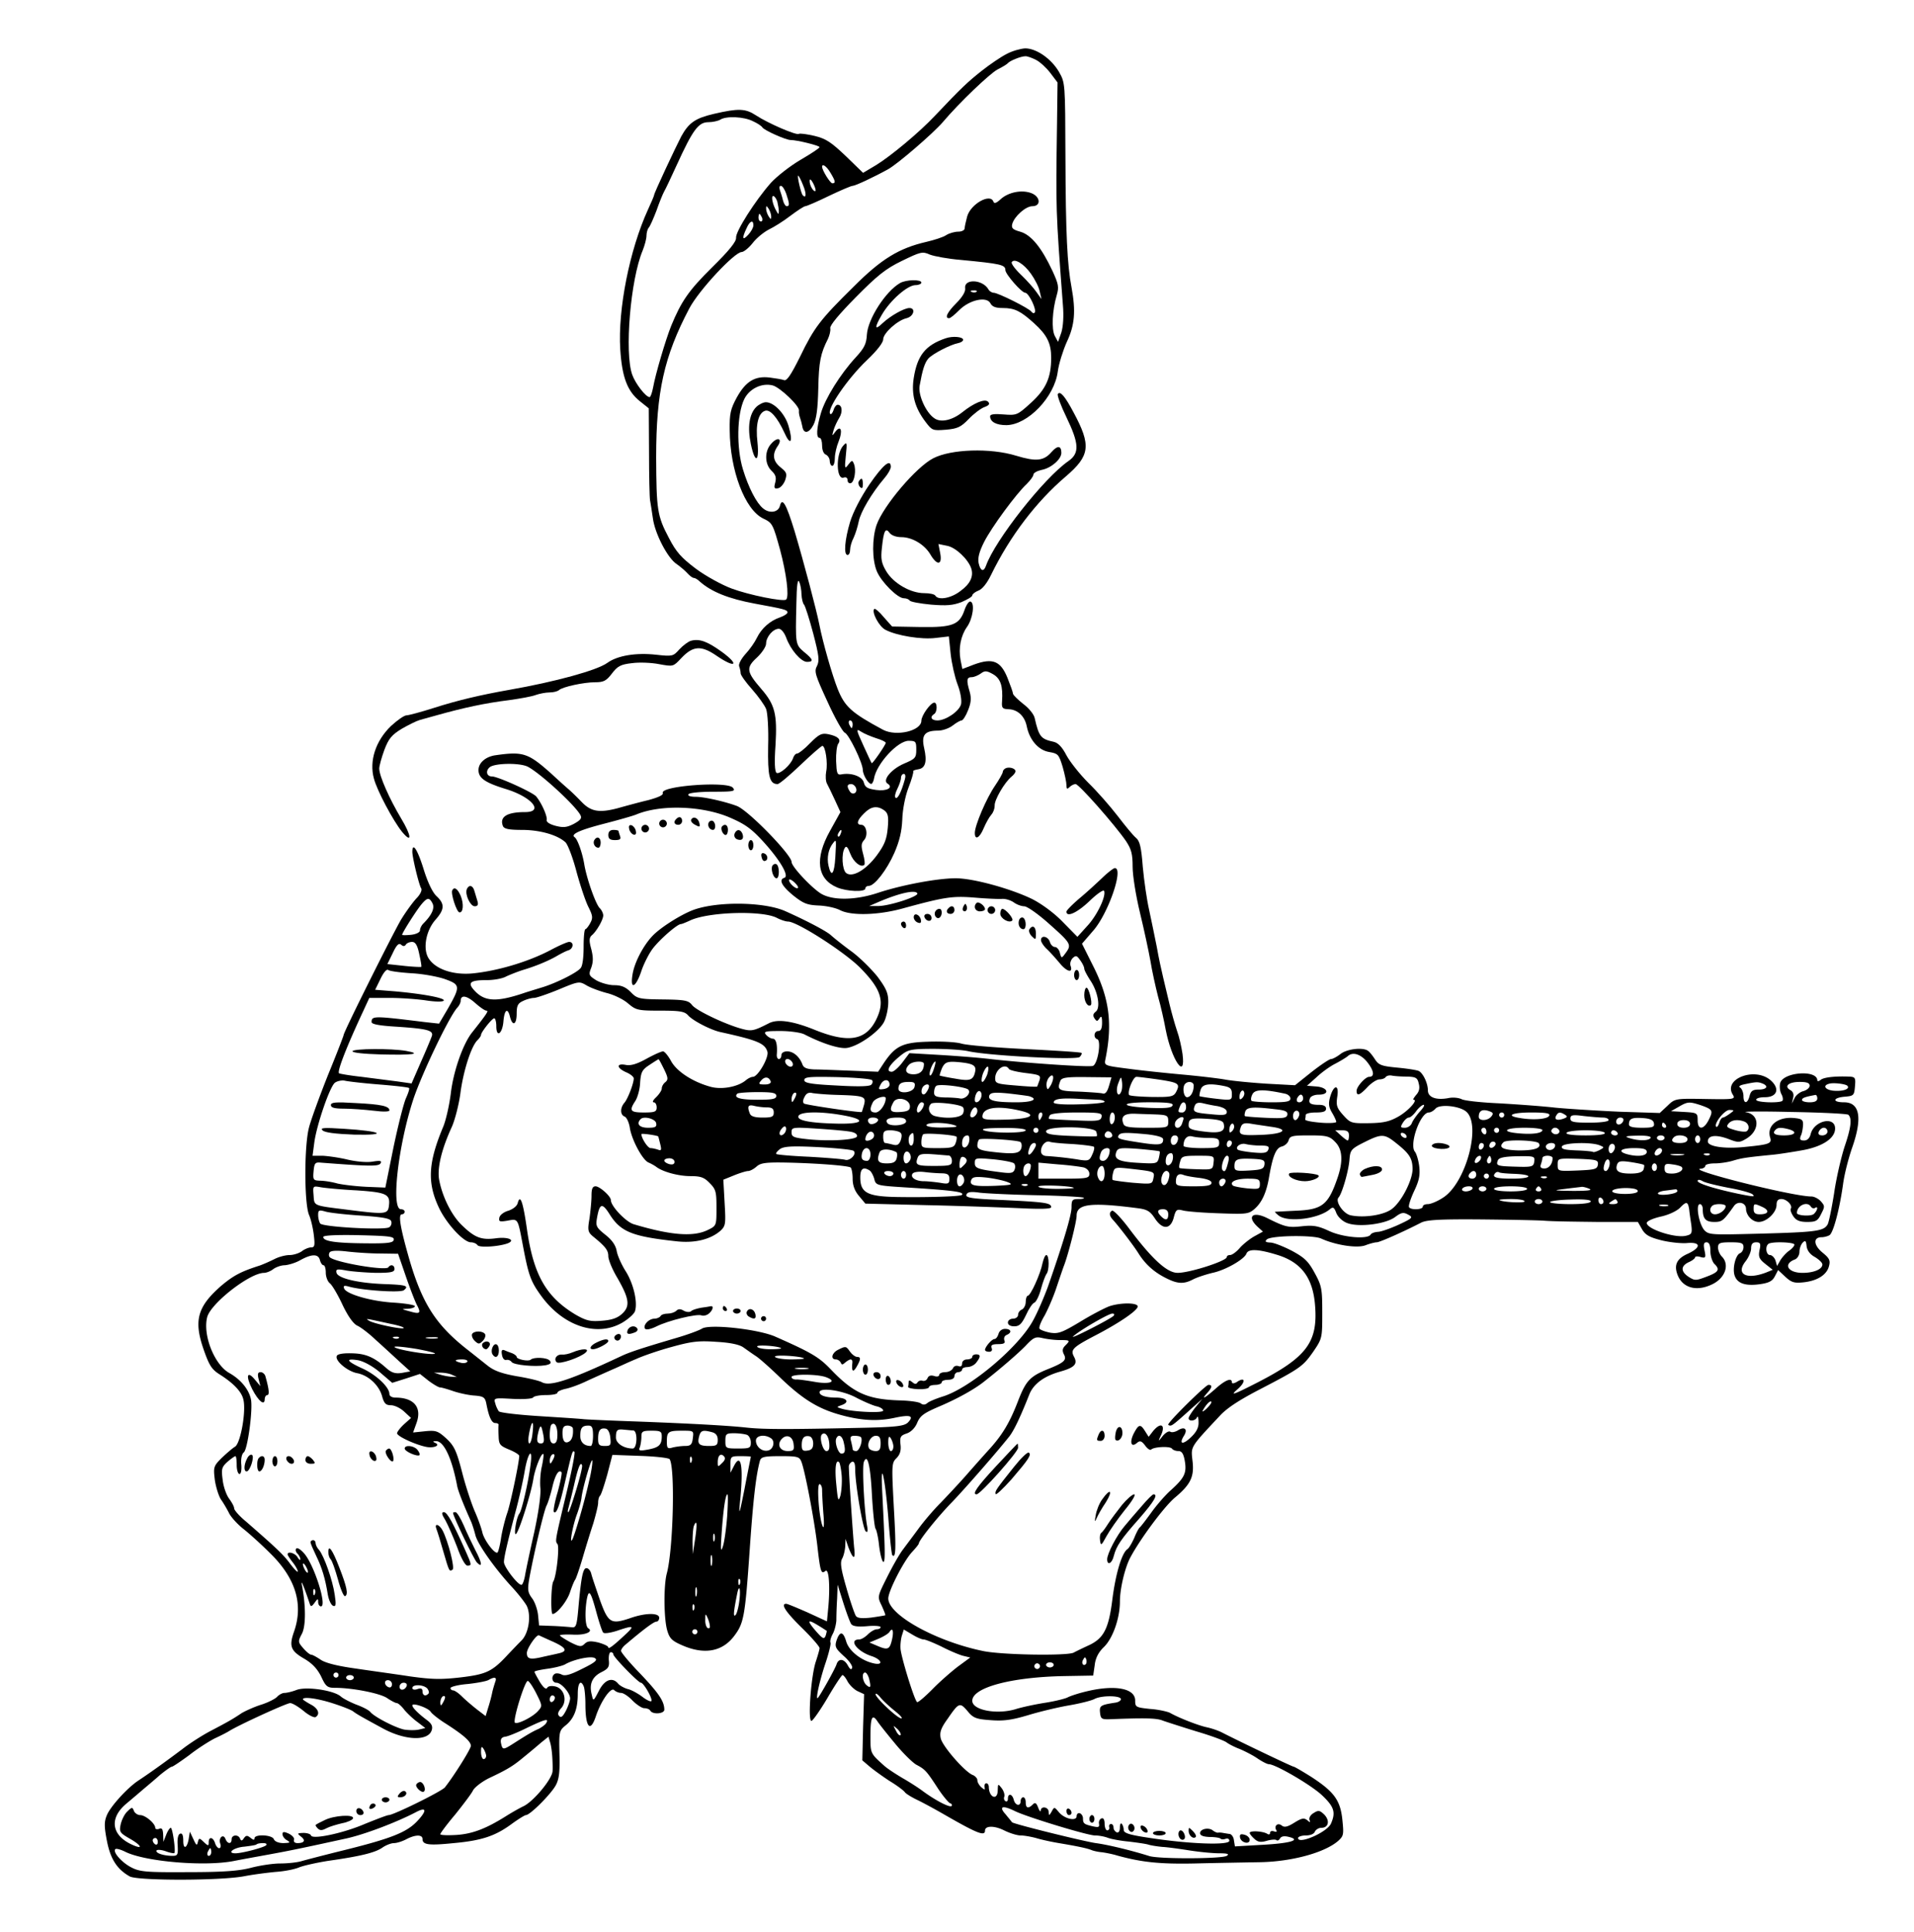 <svg xmlns="http://www.w3.org/2000/svg" version="1.0" width="1002.667" height="1012" viewBox="0 0 752 759"><path d="M395.5 21.2c-2.2 1.1-6.6 4.1-9.9 6.7-5.4 4.3-7.8 6.5-18.3 17.6-6 6.4-17.3 15.8-23 19.3l-5.2 3.1-6.8-6.6c-5.7-5.4-7.7-6.8-12.2-7.9-3-.7-5.8-1.1-6.3-.8-1 .6-12.1-4.2-16.8-7.3-4.1-2.7-6.9-2.8-16.4-.6-7.3 1.7-9.9 3.4-12.9 8.8-2.1 4-10.7 22.3-10.7 23.1 0 .3-1.1 2.9-2.4 5.7-7.2 15.7-11.9 39.2-10.9 55 .7 10.9 2.8 16.4 7.7 20.3l3.5 2.8.1 17.1c0 9.3.2 17.9.4 19 .2 1.1.7 4.2 1.1 7 .8 6.2 5.9 15.9 9.4 18.1 1.4 1 3.3 2.6 4.2 3.6.9 1 2 1.8 2.4 1.8.5 0 1.6.6 2.4 1.4 4.6 4.1 11.4 6.8 21.6 8.7 11.4 2.1 12.8 2.4 12.9 3.4.1.5-1.2 1.4-2.9 2-3.9 1.3-7.3 4.3-9.1 8-.8 1.7-2.8 4.6-4.5 6.4-1.7 1.9-2.8 4-2.5 4.8.3.8.6 2.1.6 2.8 0 .7 2 3.5 4.5 6.3 2.4 2.7 4.9 6.2 5.5 7.7.6 1.5 1 8.1.8 14.5-.2 11.9.5 15 3.7 15 .7 0 4.7-3.4 9-7.5s8.2-7.5 8.6-7.5c1.2 0 2.2 6.7 1.5 10.1-.3 1.6-.2 3.8.3 4.7.5.9 1.9 3.8 3.1 6.4l2.2 4.8-4.1 7.4c-6.1 10.9-5.1 18.9 2.8 22.2 3.8 1.6 11.1 1.9 11.1.4 0-.6.6-1 1.3-1 2.3 0 7.1-6.2 10.1-13 2-4.6 2.9-8.4 3.1-13 .1-3.8 1.1-9.1 2.4-12.5 1.3-3.3 2.1-6.2 1.9-6.5-.2-.3.7-.6 1.9-.8 2.9-.4 3.6-3 2.4-8.3-1.2-5.2.2-6.9 5.5-6.9 1.7 0 4.3-.9 5.7-2 1.4-1.1 3-2 3.5-2s1.7-1.8 2.5-3.9c1.2-2.9 1.4-4.8.7-7.3-1.4-4.7-1.2-5.8.8-5.8.9 0 2.5-.7 3.5-1.4 1.6-1.2 2.3-1.2 4.8.2 3 1.7 4 4.6 3.6 10.7-.2 2.6.1 3 2.6 3.1 3.5.1 6.3 2.7 7.1 6.7 1.1 5.4 4.6 9.4 8.8 10.1 3.5.6 3.8.9 5.3 5.8.8 2.8 1.5 6.1 1.5 7.2 0 1.6.3 1.7 1.2.8.7-.7 1.7-1.2 2.4-1.2 1.3 0 15.4 16 19.8 22.4 2.1 3.2 2.6 5 2.6 10.1 0 3.5 1.3 11.5 2.9 18.1 1.6 6.6 3.4 15 4.1 18.9.6 3.8 2 10.1 3 14 1.1 3.8 2.4 9.7 3 13 2.3 11.9 8 20.2 6.6 9.5-.4-2.7-1.3-6.8-2.2-9.2-.8-2.4-2.1-7-2.9-10.3-.8-3.3-1.9-8-2.5-10.5-.6-2.5-1.8-7.9-2.5-12-.8-4.1-2.2-10.7-3-14.5-.9-3.9-2-11.5-2.5-16.9-.6-7.9-1.2-10.3-2.7-11.5-1.1-.9-4.3-4.8-7.2-8.6-3-3.9-8.1-9.7-11.5-13-3.3-3.3-7.2-8.2-8.6-10.8-1.7-3.3-3.3-4.9-5-5.3-5.1-1.1-5.8-2-7.5-9.4-.3-1.4-2.3-3.9-4.5-5.5-2.1-1.7-3.9-3.4-4-4 0-.5-1-3.3-2.2-6.3-2.7-6.6-5.8-7.8-13-5.2l-4.7 1.8-.7-3.5c-.9-4.7.1-9.6 2.5-13 2.3-3.2 3.2-9.4 1.4-10-.6-.2-1.6 1.2-2.3 3.2-2 5.9-4.6 7-17.4 6.8l-11.1-.2-3.3-3.7c-1.7-2.1-3.4-3.5-3.7-3.2-1.2 1.1 1.9 7 4.4 8.2 4.3 2.3 14.2 3.9 19.7 3.2l5.2-.6.7 6.8c.4 3.7 1.6 9.1 2.7 12 1.2 3.1 1.7 6.3 1.4 7.8-.7 2.8-6 6.4-9.3 6.4-2.4 0-3.1-1.4-1.3-2.5 1.3-.8 1.3-4.5.1-4.5-1.5 0-5.1 5.1-5.1 7.1 0 4-9.8 6.3-15 3.6-12.5-6.7-15.1-9.1-17.9-16.1-2.1-5.3-5.8-18.1-7.2-25.3-1.1-5.6-6.1-24.5-9.7-36.6-3.3-10.8-4.9-13.6-5.8-9.9-.7 2.5-4.1 3-6.6.9-2.6-2.1-5.7-8.1-7.9-15.3-2.6-8.4-2.4-21.6.5-27.6 2-4.1 6.9-6.5 11.2-5.4 2.9.8 10.6 8.1 10.3 9.9-.1.7.1 1.9.4 2.7.3.8.7 2.4.9 3.4.5 3.2 2.6 2.9 4.4-.5 1.2-2.4 1.7-6.3 1.9-14.4.2-10.4.9-13.7 3.8-19.4.6-1.3 1.1-3.2.9-4.2-.2-1.1 3.5-5.5 10-12.1 8.4-8.5 11.7-11.2 18.1-14.3 7.4-3.6 8.1-3.8 11-2.5 1.8.7 7.3 1.7 12.2 2.1 15.7 1.5 17.5 1.9 17.5 4 0 1.6 6.4 8.9 7.8 8.9 1.4 0 4.7 6.9 3.7 7.8-.3.4-.9.2-1.3-.4-.9-1.3-13.1-7.4-14.8-7.4-.7 0-1.7-.6-2.1-1.4-2.3-3.9-9.7-4.2-9.1-.3.2 1.2-1.1 3.4-3.4 5.7-3.6 3.6-4.8 6-2.9 6 .5 0 2.2-1.4 3.9-3.1 4-4.1 10.8-5.6 12.3-2.8.7 1.4 2.1 1.9 4.9 1.9 4.7 0 7 1.2 12.3 6 5.1 4.6 6.7 7.9 6.7 13.5 0 7.8-2 12.3-7.9 17.7-5.4 4.9-5.6 5-10.8 4.6-3.5-.3-5.3-.1-5.3.7 0 2.2 2.4 3.5 6.4 3.5 8.4-.1 18.9-11 20.2-21.1.4-3 2-8.1 3.5-11.5 3.2-6.7 3.6-12.2 1.9-21.5-1.7-8.9-2.3-21.1-2.4-51.4-.1-28.8-.1-29-2.5-33.2-3-5.2-8.9-9.3-13.3-9.3-1.8.1-5.1 1-7.3 2.2zm11.5 2.3c1.6.8 4.2 3.2 5.7 5.2l2.8 3.7-.2 16c-.5 34.4-.5 34.1 2.3 71.3.4 4.5.1 8.6-.6 10.9l-1.3 3.7-1.3-2.4c-1.3-2.6-1-9.9.8-16 .9-3.1.7-4.3-1.7-9.5-4.3-9.2-8.4-14.2-12.7-15.4-2.9-.8-3.5-1.4-3.1-3 .8-3 5.3-7 7.9-7 3.5 0 3.2-3.7-.3-5.1-3.8-1.5-9.1-.4-12.1 2.3-1.7 1.6-2.6 1.9-2.9 1-1.2-3.4-8.9.9-10.3 5.8-.5 1.9-1 4.1-1 4.7 0 .7-1.1 1.3-2.5 1.3s-3.6.6-4.8 1.4c-1.2.8-4.7 1.9-7.7 2.6-10.8 2.5-17.7 6.7-28.5 17.5-13.3 13.1-15.6 16.1-21.2 27.7-3.6 7.2-5.2 9.6-6.3 9.1-.8-.3-3.3-.7-5.6-1-5.8-.7-9.4 1.5-12.9 7.8-2.5 4.6-2.9 6.4-2.8 12.9.1 15.8 6 31.3 13.2 34.7 3.6 1.7 3.8 2.2 6.6 12.3 2.5 9.4 3.6 18.2 2.4 19.5-1 1-14.7-1.8-21.4-4.3-3.8-1.4-10.2-4.9-14.1-7.8-5.8-4.4-7.7-6.5-10.6-12.1-4.6-8.7-4.9-11.1-5-31.7 0-25.6 3.1-39.6 13-58.4 3.7-7.1 17.8-22.2 20.6-22.2.8 0 2.8-1.6 4.3-3.5 1.5-2 4.4-4.3 6.3-5.3 1.9-.9 5.8-3.3 8.5-5.4 2.8-2.1 5.4-3.8 5.9-3.8s4.7-1.8 9.2-4c4.6-2.2 8.8-4 9.4-4 1 0 8.3-3.4 13.9-6.5 3.8-2.1 17.6-14 21.5-18.5 6.6-7.8 18.5-19.1 21.5-20.7 2-1 3.8-2.1 4.1-2.5.7-.9 5.1-2.7 6.8-2.7.7-.1 2.6.6 4.2 1.4zM295.8 47.6c1.8.8 3.4 1.9 3.7 2.4.7 1.2 9.3 5 11.1 5 2.6 0 11.4 2.2 11.4 2.8 0 .4-3.4 2.6-7.5 5s-9.3 6.5-11.6 9c-6.2 7-14 19.3-13.7 21.6.1 1.5-2.6 4.9-9.4 11.6-9.2 9.1-12.1 13.3-16.1 23-2.2 5.5-6.2 19.1-7.1 24.2-.4 2.1-1 3.8-1.4 3.8-1.5-.1-5.5-5.2-6.8-8.8-3.1-8.6-.7-37.4 4.1-48.8.8-2 1.5-4.6 1.5-5.8 0-1.2.4-2.6.9-3.2.5-.5 1.8-3.5 3-6.6 1.1-3.2 2.5-6.6 3-7.5.6-1 2.8-5.7 5-10.5C272.2 51 274.4 48 278.3 48c1.7 0 3.9-.5 4.7-1 2.3-1.5 9.3-1.2 12.8.6zm30.5 20.3c2 3.3 2.1 4.1.7 4.1-.8 0-4-5.1-4-6.5 0-1.4 1.8-.2 3.3 2.4zm-10.8 4.8c1.4 3.3 1.3 5.5-.1 4-.7-.7-2.3-7.7-1.8-7.7.2 0 1.1 1.6 1.9 3.7zm4.9 2.3c-.7.6-2.4-2.2-2.3-4 0-.9.6-.5 1.4 1 .7 1.4 1.1 2.7.9 3zm-11.5 1.1c1.3 3.9 1.4 4.9.2 4.9-.5 0-1.2-1.1-1.5-2.4-.3-1.3-.9-3.1-1.2-4-.3-.9-.2-1.6.4-1.6.6 0 1.5 1.4 2.1 3.1zm-3.5 3.1c.3 1.3.6 3 .6 3.8-.1 1.3-.2 1.3-.9 0-1.6-2.7-2.2-6-1.3-6 .5 0 1.2 1 1.6 2.2zM303 85c0 1.3-.1 1.3-1 0-.5-.8-1-2.2-1-3 0-1.3.1-1.3 1 0 .5.8 1 2.2 1 3zm-3.6.5c.3.8.1 1.5-.4 1.5-.6 0-1-.7-1-1.5s.2-1.5.4-1.5.6.7 1 1.5zm-3.4 3c0 .9-.9 2.5-2 3.7-2.3 2.5-2.6 1.5-.7-2.5 1.3-3 2.7-3.5 2.7-1.2zm109.1 19.1c1.5 2.1 3.1 5.2 3.4 6.9l.7 3-2-2.8c-1-1.5-3.8-4.6-6.1-6.8s-3.9-4.4-3.6-4.9c1-1.7 4.8.6 7.6 4.6zm-21.4 7c-.3.3-1.2.4-1.9.1-.8-.3-.5-.6.6-.6 1.1-.1 1.7.2 1.3.5zm-68.8 118.9c.1 1.7.5 3.5 1 4 .5.6 2.1 5.7 3.6 11.3 2.3 8.8 2.5 10.7 1.5 12.8-1.2 2.1-.7 3.6 4.1 14 2.9 6.4 6 11.9 6.8 12.2 1.6.6 7.1 11.9 7.1 14.7.1 2.3 2.7 6.2 3.6 5.3.3-.4.7-1.2.8-2 1-5.8 9.3-14.8 13.6-14.8 2.8 0 3 .3 3 3.5s-.4 3.6-4.9 5.5c-5 2.2-8.5 6.5-6.4 7.8 2.5 1.6-.3 3.1-4.5 2.5-3.4-.5-4.3-1-4.8-2.9-.6-2.4-4.9-4-8.9-3.2-1.6.3-1.8-.5-2-5.2-.1-3 .3-6.1.8-6.8 1.3-1.7 0-3-3.9-3.8-2.6-.5-3.6 0-7.1 3.5-2.2 2.3-4.5 4.1-5.1 4.1-.6 0-1.3.8-1.6 1.8-.9 2.7-5.3 6.5-6.5 5.8-.7-.5-.9-4.2-.4-11 .7-12.1-.2-15.8-5.7-22.1-5.7-6.6-6-8.2-1.6-12.2 2-1.9 3.6-4.3 3.6-5.5 0-2.6 2.7-5.8 5-5.8.9 0 2.1 1.4 2.9 3.5 1.7 4.7 5.8 9.5 8.2 9.5 2.7 0 2.4-1-1.2-3.9-3.4-2.9-3.4-3.1-3-19.1.1-7 .5-9.8 1.1-8.5.5 1.1.9 3.4.9 5zm20.1 51c0 .8-.2 1.5-.4 1.5s-.6-.7-1-1.5c-.3-.8-.1-1.5.4-1.5.6 0 1 .7 1 1.5zm9.3 5.5c2 .6 3.7 1.4 3.7 1.8 0 .8-5.2 8.3-5.5 8-.2-.2-1.6-3.3-3.3-7-2.9-6.3-2.9-6.7-.9-5.4 1.2.8 3.9 1.9 6 2.6zm11.2 16.2c-1.4 5-2.8 7.7-3.6 7.2-.5-.3-.2-1.8.6-3.4.8-1.6 1.5-3.6 1.5-4.5 0-.8.5-1.5 1.1-1.5.6 0 .8.9.4 2.2zm-19.2 3.3c.8 1.9-1.3 3.1-2.4 1.4-1.3-2-1.1-2.9.5-2.9.8 0 1.6.7 1.9 1.5zm11.1 8.8c1.5 1.1 1.8 2.4 1.4 6.9-.4 4.4-1.2 6.6-4.3 10.8-4.3 5.8-9.7 8.9-12.1 6.9-1.5-1.3-1.9-7.6-.5-9.8.6-1 1.2-.4 2.2 2.3 1.2 3.2 4.2 5.6 5.5 4.3.3-.3.1-2.2-.5-4.3-.8-3-.8-4.1.4-5.4 1.7-1.9.9-6-1.1-6-2.1 0-1.7-1.8 1.1-4.5 2.7-2.8 5.2-3.1 7.9-1.2zm-17.1 9.2c-.3.9-.8 1.4-1 1.1-.3-.3-.2-.9.2-1.5.9-1.6 1.5-1.3.8.4zm-2.1 9.2c-.4 6.7-1.6 8.2-2.7 3.3-.7-3.1 0-6.6 1.8-8.8 1.3-1.7 1.3-1.6.9 5.5z"/><path d="M353.6 111.2c-5.7 3.3-12.6 14.1-13 20.2-.2 3.7-1 5.3-4.4 9-6 6.5-12 16.1-13.7 22-1.7 5.8-1.9 9.6-.5 9.6.6 0 1 1.4 1 3 0 1.8.6 3.3 1.5 3.6.8.4 1.5 1.5 1.5 2.5s.5 1.9 1 1.9c.6 0 1-1.4 1-3 0-1.7.7-4.7 1.5-6.6 1.7-4.2.9-6.7-1.3-3.8-1.3 1.8-1.4 1.8-.7-.6.4-1.4 1.4-3.5 2.2-4.8 1.5-2.4 1.2-5.2-.6-5.2-.5 0-1.3.9-1.6 2.1-.4 1.1-.9 1.8-1.3 1.5-1.6-1.6 6.8-13.9 14.4-21.1 4-3.8 6.4-6.9 6.4-8.2 0-2.4 5.6-7.5 9.2-8.3 2.8-.7 3.7-4 1.1-4-2 0-7.4 3-10.6 6-3.1 3-3.2 1.7-.2-3.4 3.3-5.7 10.1-11.6 13.2-11.6 1.3 0 2.3-.5 2.3-1 0-1.3-6-1.2-8.4.2zm17.9 21.7c-7.9 2.7-11.1 6.7-12.5 15.6-1 6.4.4 11.7 4.7 17.3 2.5 3.3 2.8 3.4 7.9 3 4.6-.4 5.9-1 9-4.2 2-2.1 4.8-4.2 6.2-4.7 1.9-.7 2.2-1.3 1.4-2.1-1.3-1.3-5.6.5-10.2 4.2-3.9 3.1-8.4 4.1-10.9 2.3-3.3-2.2-6.4-9.1-5.8-12.7 1.1-6.2 2-9.1 3.4-10.7 1.6-1.9 8.9-5.6 11.7-6.1 1.1-.2 2-.8 2-1.3.1-1.2-4.1-1.6-6.9-.6zm44.1 21.9c-.3.5 1.2 4.6 3.4 9.1 5 10.4 5.2 14.1.8 17.2-9.7 6.7-28.9 31.2-32.4 41.1-.9 2.6-2.2 2.2-2.9-1-.4-2 .2-4.4 2.1-8.2 2.9-5.8 12.7-19.1 16.8-22.9 1.4-1.4 2.6-3 2.6-3.6 0-.7 1.4-1.5 3.2-1.9 3.8-.7 7.8-4.2 7.8-6.7 0-2.9-1.5-3-3.8-.4-3.1 3.6-6.1 3.9-14 1.5-10.1-3.1-25.5-2.6-32.5 1-6.7 3.4-19.6 18.6-22.3 26.2-1.8 5.3-1.8 13.6.1 18.2 1.8 4.3 8.2 10.6 10.6 10.6 1 0 2 .4 2.3.9.3.5 4.1 1.2 8.4 1.6 6.1.5 8.6.3 12-1 2.3-1 4.2-2.1 4.2-2.6s1.1-1.4 2.4-1.9c1.5-.5 3.4-2.9 5-6.2 7.4-15.2 17.8-28.8 29.3-38.6 9.6-8.2 10.1-12.2 3.1-25.2-3.4-6.4-5.3-8.6-6.2-7.2zM354.1 211c4.3 0 9.2 2.9 11.5 6.9 2.6 4.4 4.7 4.1 3.8-.6l-.7-3.6 3.4.7c3.4.6 8.3 5.3 9.5 8.9 1 3.1-.4 6.1-4.3 8.9-3.6 2.8-8.6 3.7-9.8 1.8-.3-.6-2.3-1-4.4-1-5.4 0-12.1-3.9-14.9-8.6-1.9-3.2-2.2-4.8-1.7-9.3.7-6.6 1.4-8 3-5.8.7 1 2.6 1.7 4.6 1.7zm-57-51.1c-2.7 2.7-3.5 7.9-2.1 14.5 1.6 7.8 3.4 7.3 2.6-.7-.8-6.7.3-11.4 2.9-12.3 2-.8 4.9 2.5 7.7 8.6 2.4 5.4 3.5 3.7 1.6-2.7-1.4-4.8-5.7-9.3-8.9-9.3-1 0-2.8.9-3.8 1.9z"/><path d="M303.1 174.2c-2.8 2.9-2.7 8.1 0 10.7 1.6 1.5 2 2.6 1.5 4.6-.6 2.2-.4 2.6 1.1 2.3 1-.2 2.2-1.6 2.8-3.2.8-2.5.6-3.1-1.8-5-3-2.4-3.4-5.1-1.2-8.3 2.1-3 .1-3.9-2.4-1.1zm28 1.1c-2.8 3.5-2.5 13.4.4 12.3.9-.3 1.5.1 1.5 1s.6 1.4 1.3 1.2c1.4-.5 2.2-5.2 1.2-7.6-.6-1.5-.8-1.5-2.2.3-1.4 1.9-1.5 1.6-1-3.3.6-5.6.5-5.9-1.2-3.9zm10.5 15c-3.4 5-6.4 10.8-7.6 14.7-2.1 7-2.6 13-1 13 .6 0 1-.9 1-2 0-1.2.6-3.3 1.4-4.8.7-1.5 1.6-4.4 2-6.4.7-3.6 5-11 10.1-17 1.4-1.6 2.5-3.6 2.5-4.4 0-3.4-3.1-.8-8.4 6.9zm-4.2-1.2c-.3.6-.1 1.6.5 2.2.8.8 1.1.5 1.1-1.1 0-2.4-.5-2.8-1.6-1.1zm-65.9 62.6c-1.1.3-3.1 1.8-4.6 3.4-2.4 2.7-2.7 2.8-9 2.1-8-.9-15.3.3-19.3 3.2-4 2.9-20.3 7.4-38.6 10.6-11.3 2-20.2 4.1-29.6 7.1-5 1.6-9.9 2.9-10.7 2.9-.9 0-3.6 1.9-6.1 4.2-6 5.8-8.6 13.7-6.7 20.6 1.2 4.7 7.6 16.7 11.1 21 4 4.8 3.7 1.5-.4-5.3-4.6-7.7-8.6-16.7-8.6-19.6 0-1 .9-4.3 2-7.3 1.7-4.5 2.9-5.9 6.8-8.3 2.6-1.5 5.8-3.1 7.2-3.5 1.4-.4 4.3-1.2 6.5-1.8 10.7-3 19-4.8 28.7-6 4.2-.6 8.8-1.4 10.3-2 1.4-.5 3.9-1 5.4-1 1.5 0 3.1-.4 3.7-.9 1.4-1.3 9.8-3.1 14.2-3.1 3.3 0 4.4-.5 6.6-3.4 2.2-2.9 3.4-3.6 7.9-4.1 2.9-.4 7.7-.2 10.7.4 5.5 1 5.5 1 8.6-2.3 4.7-5 7.9-5.2 14.1-.9 7.2 4.9 9 3.6 2.1-1.5-5.8-4.2-8.9-5.4-12.3-4.5z"/><path d="M194.5 296.7c-3.8.6-6.5 3-6.5 5.8 0 3.1 2.5 4.9 10.6 7.4 10.3 3.1 15.3 9.1 7.7 9.1-7.2 0-10.1 1.9-8.7 5.5.5 1.1 2.3 1.5 7.5 1.5 7.1 0 14 2 17.1 4.9.9.9 2.9 6.1 4.3 11.5 1.5 5.5 3.6 11.8 4.7 13.9 1.7 3.4 1.8 4.3.7 6.3-.7 1.3-1.6 2.4-1.9 2.4-.4 0-.7 3.1-.7 6.9 0 4.1-.4 7.6-1.2 8.4-1.5 1.9-10.3 6.2-15.6 7.7-2.2.7-5.3 1.6-7 2.2-10.5 3.5-15.1 3.2-19-1-3-3.2-1.9-4.2 4.8-4.2 2.7 0 6.1-.6 7.5-1.4 1.5-.7 4.5-1.9 6.7-2.6 5.1-1.5 10.3-3.7 13.5-5.6 1.4-.8 3.3-1.8 4.3-2.1 2-.6 2.3-3.3.3-3.3-.7 0-3.9 1.4-7.1 3.1-8.8 4.7-21.3 8.4-31.2 9.3-7.4.6-14.1-1.7-16.8-5.8-2.5-3.7-1.2-11 2.6-15.3 3.6-4.1 3.7-6.2.4-9.3-1.6-1.5-3.5-5.5-5.1-10.7-2.4-7.7-4.4-10.7-4.4-6.6.1 2.5 2.6 12.9 3.5 14.3.4.7-.4 2.4-1.9 3.9-1.4 1.5-4.1 5.2-6 8.3-3.2 5.4-22.6 44.2-22.6 45.4 0 .3-2.7 7.3-6.1 15.6-3.3 8.3-6.7 17.6-7.5 20.7-1.9 7.2-1.9 29.6 0 34.3.8 1.8 1.6 5.4 1.9 8 .5 4.1.3 4.8-1.1 4.8-.9 0-2.6.7-3.6 1.5-1.1.8-3.3 1.5-4.8 1.5-1.6 0-4.3.7-6 1.6-1.8.9-4.3 2-5.7 2.5-7.5 2.4-10.3 3.9-15.1 7.9-9.3 8.1-10.9 13.5-7.2 24.5 2.3 6.7 3.3 8.3 6.2 10.2 5.6 3.5 8.9 6.9 9.6 10 1.2 4.5-1.1 17.4-3.3 18.6-1 .6-3.3 2.6-5.2 4.4-3.2 3.2-3.3 3.6-2.7 8.6.4 2.8 1.5 6.3 2.4 7.7 1 1.4 2.4 3.8 3.2 5.4.8 1.6 3.3 4.3 5.4 6 2.2 1.7 7 6 10.6 9.6 10.2 9.9 13.3 20.2 9.5 31-2 5.7-1.3 7.5 4.1 10.6 3.2 1.9 5.1 4 6.6 7 1.8 3.9 2.4 4.4 5.5 4.4 6.9 0 17.9 2.2 20.5 4.1 1.5 1 3.2 1.9 3.7 1.9s1.9 1.2 3 2.7c1.2 1.4 3.5 3.6 5.2 4.8l3 2.3-2.5.6c-1.3.3-3.9.3-5.8 0-3.4-.7-11.6-4.9-13.3-6.9-.5-.7-3-2-5.5-2.9-2.5-1-5.2-2.4-6.1-3.2-2.7-2.4-13.4-4-17.3-2.6-1.8.7-3.9 1.2-4.8 1.2-.9 0-2.1.7-2.8 1.4-.6.8-3.5 2.3-6.3 3.2-2.9.9-6.3 2.5-7.7 3.3-3.7 2.5-5.9 3.7-12 6.9-3.1 1.6-8.2 4.8-11.4 7.3-6 4.5-12.2 9-17.2 12.3-4.4 2.9-11 10.2-12.4 13.6-1.1 2.6-1.1 4.4 0 10.1 1.4 7.2 4 11.2 9 14 3.2 1.7 35.6 1.7 45-.1 3.6-.7 9.2-1.4 12.4-1.7 3.2-.2 7.4-1 9.2-1.8 1.8-.7 6.8-1.8 11.1-2.5 12.7-1.8 18.6-3.2 21.5-5.2 1.4-1 3.5-1.8 4.6-1.8 1.1 0 3.3-.7 4.8-1.5 3.6-1.9 6.4-1.9 6.4-.1 0 2.3 2.5 2.6 12.3 1.6 11-1 16.3-2.8 22.7-7.5 2.6-1.9 5.2-3.5 5.6-3.5 1.7 0 10.1-8.5 11.8-11.8 1.3-2.4 1.6-5.5 1.4-12.3-.2-8.7-.1-9.1 2.5-11.2 3.3-2.7 4.7-6.5 4.7-12.3 0-4.4 1.2-5.8 2.4-2.8.3.9.6 4 .6 6.9 0 9 1.9 11.3 4.1 4.7 2-6 5.9-11.6 7.2-10.3.6.6 1.8 1.1 2.7 1.1.9 0 2.9 1.3 4.5 3 1.6 1.6 3.7 3 4.6 3 1 0 2.1.4 2.4 1 1 1.6 5.5 1.2 5.5-.4 0-3.3-2.2-6.5-9.4-14.1-4.2-4.3-7.6-8.4-7.6-9 0-.6.8-1.7 1.8-2.5 7.2-6.1 11.1-9 12.1-9 .6 0 1.1-.7 1.1-1.5 0-2-5.3-2-11.3.1-7.7 2.6-8.7 2-12-7.1-1.5-4.4-3.1-9-3.4-10.3-.3-1.2-1.1-2.2-1.9-2.2-1.4 0-2.1 3.7-3.2 16.1-.6 6.6-.9 7.4-2.7 7.1-1.1-.1-4.4-.4-7.4-.5l-5.3-.2-.4-4c-.2-2.1-1.2-5.1-2.3-6.6-1.8-2.4-1.9-3.4-1.1-8.1 1.8-9.8 5.7-26.3 6.7-28.3.6-1.1 1.6-4.4 2.3-7.3 1.1-4.8 2.5-7.1 3.6-5.9.3.2-.4 3.7-1.5 7.8-1.2 4-1.8 7.5-1.5 7.8 1 1 2.2-2.1 4.4-11.8 2.8-12 2.9-12.5 3.7-11.8.3.4-.9 6.6-2.6 13.9-5 21-5.1 21.1-4.1 22.3.9 1.1-.4 12.7-1.6 14.7-.9 1.3-1.1 12.8-.3 12.8 1.7 0 5.8-5.1 6.9-8.7.7-2.1 1.6-4.3 2-4.8.4-.6 1.7-4.4 2.9-8.5s3.1-10.3 4.2-13.6c1-3.4 1.9-7 1.9-8.1 0-1.1.3-2.3.7-2.7.5-.4 1.7-4.2 2.9-8.4l2-7.7 11 .4c6 .2 11.2.8 11.5 1.3 2.2 3.5 1.4 35.4-1.1 44.8-1.3 4.7-1.2 17.6.1 22.3.9 3.2 1.8 4.2 5.7 5.9 8.7 3.9 15.9 2.7 20.6-3.5 3.8-5 4.3-7.4 6.1-33.2 1.4-20.4 2.5-30 4.1-35.8.5-1.4 1.7-1.7 8-1.7 6.8 0 7.5.2 8.3 2.3 1.4 3.7 5 22.5 6.2 32.7 1.2 10.5 1.5 11.5 3.2 10.1 1.4-1.1 1.9 6.2 1.1 14.6l-.5 5.2-7.6-3.5c-4.1-1.8-7.9-3.4-8.4-3.4-2.3 0-.3 3.1 6.1 9.4 3.9 3.8 7 7.4 7 8 0 .6-.7 2.9-1.4 5.1-1.9 5.3-3.3 23.5-1.8 23.5.5 0 3.4-4.1 6.3-9 2.9-5 5.6-9 5.9-9 .4 0 1.3 1.1 2 2.5.8 1.4 2.5 3.1 3.9 3.8l2.6 1.2-.4 13-.3 13 2.7 2.3c1.5 1.3 5.1 3.9 8 5.8 3 1.8 5.6 3.8 6 4.4.3.5 2.5 1.9 4.8 3s6.9 3.6 10.2 5.5c13.2 7.6 16.5 9 16.5 6.6 0-2 3.7-2 7.5-.1 2.2 1.1 5.1 2 6.5 2 1.4 0 4.1.5 6 1 1.9.6 6 1.5 9 2 7.1 1.2 11.1 2 13 2.8.8.3 2.6.7 4 .8 1.4.2 4.1.7 6 1.3 9.5 2.6 16.5 3.4 30.5 3.1 8.3-.2 19.7-.4 25.5-.5 12.6-.2 25.6-3.8 30.8-8.4 2.1-1.9 2.2-2.5 1.6-8.3-.8-7.7-3.3-11-12.2-16.8-3.5-2.2-6.6-4-6.9-4-.6 0-22.1-10.3-28.3-13.5-1.4-.7-4-1.6-5.9-2-3.3-.7-11-3.7-14.5-5.7-1.1-.5-4.6-1.3-7.8-1.5-5.5-.6-5.8-.7-5.8-3.3 0-4.8-7.9-6.3-19.1-3.6-3 .7-6.4 1.8-7.5 2.4-1 .5-5 1.5-8.9 2.1-3.8.6-9 1.7-11.5 2.5-7.4 2.2-17 .4-17-3.3 0-5.2 15.2-9.3 36-9.7l11.5-.2.6-4.1c.3-2.8 1.5-5.1 3.6-7.1 3.5-3.4 6.3-11.3 6.3-17.9 0-5.1 2-13.4 4.1-17.3 4-7.5 13.5-20.2 17.5-23.5 6.2-5.2 7.7-8.2 6.9-14.6-.6-5.6-1-5 10.9-17.7 2.7-2.9 7.4-6 15.7-10.3 15.8-8.2 16.8-9 20.7-14.5 3.7-5.4 3.7-5.5 3.7-15.6 0-9.3-.2-10.5-3-15.6-2.5-4.6-4-6-9-8.7-3.3-1.7-7.1-3.2-8.4-3.2-1.9-.1-2.2-.4-1.4-1.2 1.6-1.6 18.1-1.8 21.3-.4 5.7 2.6 14 3.9 17.4 2.7 1.8-.7 3.8-1.2 4.5-1.2 1.2 0 10.6-4.2 17.4-7.7 2.1-1.1 7.1-1.4 22.5-1.3 10.8.1 22.4.3 25.7.5 3.3.3 13 .4 21.5.5h15.5l1.6 2.8c1.3 2.3 2.9 3.2 7.6 4.4 3.2.8 7.8 1.3 10.1 1.1 5.5-.5 5.7 1.7.3 4.2-4.3 1.9-5.5 4.4-4 8.3 2 5.2 7.6 6.7 13.8 3.6 5-2.5 6.7-7.7 3.6-10.8-.8-.8-1.5-2.4-1.5-3.5 0-1.8.6-2.1 5-2.1 4.2 0 5 .3 5 1.9 0 1-.6 2.1-1.4 2.4-1.7.7-3 5.9-2.1 8.7 1 3.1 4.1 4.2 9.6 3.5 3.8-.5 5.2-1.2 6.2-3.1l1.3-2.5 2.9 2.7c2.4 2.2 3.5 2.5 7.2 2.1 5.4-.6 9.1-3 9.9-6.4.6-2.2.1-3.1-2.6-5.3-3.5-2.9-3.7-6-.3-6 1 0 2.4-.4 3.1-.8 1.5-1 3.9-10 5.3-19.9.5-4 2.2-10.5 3.6-14.5 4.1-11.7 3-17.8-3.2-17.8-4.7 0-4.5-1.8.3-2.2 3.5-.3 3.7-.5 4-4.1.3-3.4.1-3.7-2.5-3.8-5.6-.2-9.8.3-11 1.3-.7.6-1.3.6-1.3.2 0-4.3-13.5-3.3-14.6 1.1-.3 1.3-.1 3.2.5 4.3.6 1.1.7 2.2.4 2.6-1 1-10.3.7-10.3-.4 0-.6 1.5-1 3.4-1 4.9 0 6-3.4 2.2-6.7-6.2-5.3-18.7-.5-14.8 5.7 1.1 1.8.6 1.9-10.8 1.7-11.8-.2-11.9-.2-14.9 2.7l-3 2.8-15.8-.5c-8.7-.4-20.1-1.1-25.3-1.6-5.2-.6-15.1-1.3-22-1.7-6.9-.3-13.5-1-14.7-1.6-1.2-.6-3.4-.8-5-.5-5 1-8.3-.2-8.3-3 0-2.6-1.7-6.4-3.4-7.5-.5-.4-4.3-1-8.4-1.4-6.4-.6-7.5-1-9-3.3-.9-1.4-2.1-2.9-2.7-3.3-2-1.5-8.2-.8-10.8 1.2-1.4 1.1-3.1 2-3.7 2-.7 0-4.1 2.3-7.7 5.1l-6.5 5.2-11.1-.6c-6.2-.4-13.4-1.1-16.2-1.6-2.7-.5-10.4-1.4-17-2-6.6-.6-16.2-1.6-21.3-2.3-9.3-1.2-9.4-1.2-8.9-3.7 2.9-14.2 1.5-24.2-4.9-36.8l-4.3-8.6 4.4-5.1c5.9-6.7 12.1-24.6 8.5-24.6-.5 0-2.7 1.7-4.8 3.7-2.2 2.1-6.2 5.8-9.1 8.2-2.8 2.4-5.1 4.7-5.1 5.2 0 2.4 4.3.4 9.1-4.2 2.9-2.8 5.5-4.6 5.7-3.9.8 2.2-2.9 9.8-6.7 13.8l-3.8 4.2-5.9-6c-3.4-3.5-8.4-7.1-12-8.9-8.5-4.1-23.1-8.1-29.9-8.1-7.2 0-21 2.6-30.2 5.6-9.1 3.1-18.2 3.2-22.8.4-3.8-2.4-11.5-10.6-11.5-12.4 0-2.8-17-20.3-21.5-22-4.5-1.7-12.8-3.6-16.1-3.6-2.1 0-3.3-.4-2.9-1 .3-.6 4.7-1 9.7-1 8.1 0 8.9-.2 7.7-1.6-2.2-2.6-28.6-.7-27.5 2.1.3.8-1.7 1.7-5.7 2.8-3.4.8-8.9 2.3-12.1 3.2-7.3 1.9-10.5 1.3-14.2-2.6a97.9 97.9 0 0 0-4.8-4.7c-1.1-.9-4.3-3.8-7-6.3-9.1-8.1-11-8.8-22.1-7.2zm13.1 4.6c5.2 2.9 18.3 15 20.4 18.8.7 1.3.2 2-2.5 3.5-2.7 1.4-4.1 1.6-7.2.8-2.3-.6-3.7-1.5-3.5-2.3.3-1.4-1.9-6.5-4.1-9.2-1.2-1.6-15.1-7.9-17.4-7.9-2.2 0-2.6-2.3-.8-3.7 2.3-1.6 12.2-1.7 15.1 0zm78.8 19.7c6.1 2.6 8.6 4.3 13.3 9.4 6.6 7.2 10.5 13.7 8.5 14.4-2.3.7-1.2 3.1 3.4 6.9 4 3.2 5.5 3.8 10 4 2.9.1 6.7.9 8.4 1.8 4.4 2.3 15 2 24.5-.6 16.8-4.6 19.7-5 28.5-4.3 4.7.4 9.5.6 10.7.5 1.3-.1 3.3.5 4.5 1.3 1.2.9 3.1 1.6 4.2 1.6s5.1 2.8 9 6.2c9.6 8.5 9.8 8.8 7.1 12.4-1.4 1.9-1.5 1.9-2.1-.4-.3-1.2-1.2-2.2-1.9-2.2-.8 0-1.7-.9-2-2-.7-2.2-3.5-2.8-3.5-.7 0 .7 1 2.3 2.3 3.5 1.2 1.1 3.5 3.7 5.1 5.6 2.8 3.4 5.3 4 4.2.9-.3-.8.1-2.1.8-2.9 1.3-1.2 1.7-1.1 3 .8.9 1.2 1.6 2.7 1.6 3.3 0 .6 1.1 2.6 2.3 4.5 3.1 4.5 4.2 10.9 2.2 12.4-1 .8-1.2 1.5-.5 2.6.9 1.3 1.1 1.3 2 0 .7-1.1 1-.7 1 1.7 0 2.3-.5 3.3-1.5 3.3-1.7 0-2 2.7-.4 3.2 1.7.6.2 9.8-1.7 10.5-1.5.6-27.3-1.2-40.4-2.7-4.1-.5-12.9-1.2-19.6-1.6l-12.1-.7-2.8 3.7c-1.5 2-3.4 3.6-4.1 3.6-2.7 0-1-2.9 4-6.8 2.5-1.9 4.1-2.2 12.3-2.2 5.2 0 11.3.4 13.6.9 7.8 1.8 42.6 3.6 43.9 2.3.6-.6 1-1.4.7-1.6-.2-.3-10.1-.9-21.9-1.5-11.8-.6-23.3-1.5-25.4-2.2-2.2-.6-8-.9-13.1-.7-10 .3-12.8 1.7-17.4 8.6L345 421l-10.3-.4c-5.6-.2-12.1-.5-14.5-.5-3.1-.1-4.4-.6-4.9-1.9-1.1-3-3.5-5.2-6-5.2-1.4 0-2.3.6-2.3 1.5 0 .8-.4 1.5-1 1.5-.5 0-.9-.8-.8-1.8.3-3.9-.3-6.2-1.6-6.2-.7 0-1.9-.7-2.6-1.5-1.1-1.3-.4-1.5 5.6-1.5 3.8 0 8 .6 9.4 1.3 7.2 3.7 14.2 5.9 17 5.3 4.8-.9 12.6-6.6 14.4-10.3.9-1.9 1.6-5.3 1.6-7.7 0-3.5-.8-5.3-4.2-9.9-2.4-3-7-7.6-10.3-10-3.3-2.4-6.9-5.3-8-6.3-1.7-1.6-9.5-5.7-18-9.5-8.6-3.8-28-3.9-37-.1-5 2.1-12.3 6.8-15.2 9.9-3.6 3.8-7.1 10.5-7.8 15.2-1 6.1 1.3 5.1 3.5-1.5.9-2.7 2.9-6.7 4.4-8.7 2.8-3.7 9.7-9.7 11.1-9.7.4 0 2.1-.7 3.8-1.5 7.3-3.3 28-3.9 33.8-1 1.5.8 3.6 1.5 4.5 1.5 3.6 0 22.1 11.9 28.3 18.1 8.5 8.6 9.9 13.4 6.2 20.7-4.1 8-11 9-24.1 3.7-8.4-3.4-14.4-4.3-17.8-2.6-6.1 3.1-6.9 3.3-10.9 2.2-6.5-1.8-17.7-7.1-19.4-9.3-1.4-1.8-2.8-2.1-11.5-2.2-9.3-.1-10.1-.3-12.6-2.9-2-2-3.7-2.7-6.5-2.7-2.1 0-5.2-.9-7-1.9-3-1.9-3.1-2.2-2-5 .8-2.3.8-4.1 0-7.3-.9-3.2-.8-4.4.1-5.3 1.9-1.5 4.6-6.2 4.6-7.9 0-.8-.6-2.1-1.4-2.9-1.6-1.6-5.2-11.8-6.1-17.5-.8-4.5-2.6-9.5-3.7-10.3-1.8-1.2 2.1-2.9 11.8-5.4 5.4-1.4 11.1-3 12.5-3.6 9.5-3.9 25.5-3.4 36.3 1.1zm27.1 27.8c-.6.7-3.5-1.8-3.5-3.1 0-.5.9-.2 2 .8s1.8 2 1.5 2.3zm46.9 2.1c.8 1.2-11.3 5.1-15.5 5h-3.4l3-1.3c8.5-3.7 15-5.2 15.9-3.7zm-190.5 3.9c1 1.9-.2 4.6-3.6 8-.7.7-1.3 1.9-1.3 2.7 0 .7-1.5 1.5-3.5 1.7-1.9.2-3.5.2-3.5 0 0-.8 5.8-9.9 7.7-12.1 2.2-2.6 3-2.6 4.2-.3zM159.5 371c.3-.5 1.4-1 2.4-1 1.3 0 2.1 1.3 2.8 4.7.6 2.7 1 4.9.8 5.1-.1.1-3.2 0-6.8-.4l-6.5-.7 2.1-4.3c1.5-3.2 2.4-4.1 3.3-3.3.8.7 1.4.7 1.9-.1zm2 11.3c4.4.2 10.4 1.3 13.3 2.3 6.1 2.2 6.2 2.8 1 11.9l-3.3 5.6-5.5-.6c-20.2-2.5-21-2.5-21 0 0 .8 2.9 1.4 9.8 1.8 11.9.8 14.5 1.4 13.9 3.6-.3.9-2.2 5.5-4.3 10.2l-3.7 8.5-5.6-.8c-3.1-.4-9.4-1.2-14-1.8-4.6-.5-8.6-1.2-8.9-1.4-.8-.8 3.1-10.7 9.5-24.4l2.4-5.2h8.2c4.5 0 10.9.5 14.2 1 3.3.5 6.3.6 6.8.1 1-1-8-2.7-19.3-3.7l-7.6-.6 2.1-4.3c1.2-2.5 2.4-3.9 3-3.5.6.5 4.6 1 9 1.3zm77 7.8c2.8.7 6.5 2.5 8.3 4.1 3.1 2.6 3.8 2.8 12.6 2.8 7.8 0 9.6.3 11 1.9 1.9 2.1 8.9 5.7 12.6 6.5 14.5 3.2 17.5 4.4 18.5 7.7.7 2.2-3.7 9.9-5.7 9.9-.6 0-1.9.6-2.7 1.3-3.2 2.7-9.8 3.9-14.3 2.5-7-2-13.1-6.1-15.2-10.1-1.1-2-2.5-3.7-3.1-3.7-.7 0-3.6 1.3-6.5 2.9-3.8 2.1-6.2 2.8-8.2 2.4-3.7-.7-3.6 1.2.2 2.9 1.7.7 3 1.8 3 2.4 0 2-2.3 7.9-3.6 9.5-1.8 2-1.8 4.8 0 5.5.8.3 1.8 2.4 2.1 4.7.9 4.9 5.1 12.6 7.4 13.4.9.4 2.2 1.1 3 1.7 2.5 1.9 8.6 3.6 13.4 3.6 4 0 5.4.5 7.5 2.7 2.5 2.5 2.7 3.5 2.7 9.8 0 7 0 7-3.5 8.7-5.6 2.7-14.3 2.1-29-2.3-3.1-.9-9-7.1-9-9.5 0-1.5-4.4-5.4-6-5.4-1.2 0-1.6 1-1.6 3.7 0 2.1-.4 6.1-.8 9-.8 4.6-.6 5.3 1.4 7 4.8 3.9 6 5.4 6 7.7 0 1.4 1.5 5.1 3.4 8.3 4.8 8.3 5.3 11.3 2.1 14.3-1.8 1.7-4 2.5-7.9 2.8-4.7.4-6.2 0-10.3-2.3-11.6-6.9-16.6-15.5-19.2-33.2-1.6-11.3-2.7-14.4-3.7-10.7-.3 1.2-1.9 2.4-3.7 3-1.8.5-3.3 1.7-3.5 2.7-.3 1.6.1 1.7 3.2 1.2 4.2-.8 4-1 6 9.5 2.3 12.2 3.1 14.4 7.5 20.4 8.7 11.7 21.8 15.9 31.7 10.1 2.3-1.4 4.6-3.4 4.9-4.5 1.1-3.5-.6-10.8-3.7-15.7-1.6-2.5-3.2-6.1-3.5-7.9-.4-2.2-1.8-4.3-4.5-6.4-3.6-2.9-3.8-3.4-3.2-6.8 1-5.5 2-5.8 4.8-1.4 4.4 7.1 8.9 8.9 26.4 10.8 7.1.8 13.2-.7 17.1-4 2.2-2 2.3-2.6 1.8-11.1l-.5-9.1 4.2-1.7c2.2-.9 4.8-1.7 5.5-1.7.8 0 2.3-.8 3.4-1.8 1.6-1.4 3.6-1.7 12.6-1.5 12 .3 23.1 1.2 24.3 1.9.4.3.8 2.3.8 4.4 0 2.6.8 4.8 2.5 6.8l2.5 3 24.2.6c13.4.3 29.8.9 36.6 1.2 8.1.4 12.2.3 12.2-.4 0-1.7-2.5-2-18.7-2.8-12.5-.5-15-.9-14.6-2.1.4-1.1 1.7-1.3 5.2-.8 2.5.3 12.6.8 22.5 1 9.8.2 18.1.7 18.4 1 .3.3-.7.5-2.1.5-2.4 0-2.7.4-2.7 3.3 0 3-3.2 13.7-9.3 31.2-1.4 3.8-3.9 9.7-5.7 13-5.5 10.5-25 26.9-35.7 30.1-2.5.8-5.2 1.9-5.9 2.5-.9.8-1.8.8-2.6.2-.7-.6-4.4-1.1-8.3-1.2-12.6-.4-18.1-2.8-27-12.1-4.7-4.9-7.5-6.6-22-13-6.7-2.9-25.7-5-28.7-3.1-1.1.7-5.7 2.4-10.2 3.7-13.9 4.1-18 5.5-21.1 6.9-20.4 9.6-28.3 12.2-31.5 10.5-1-.6-5.6-1.7-10-2.4-6.1-1.1-9-2.2-11.6-4.3-1.9-1.5-5.4-4.3-7.7-6.1-12.4-9.7-17.8-18.1-22.9-35.6-3.6-12.6-4.4-17.6-2.9-17.6.6 0 1.1-.5 1.1-1 0-.6-.7-1-1.5-1-3.9 0-1.1-25 5-43.5 3.4-10 13.8-31.8 17.1-35.6.8-.8 1.4-2.1 1.4-2.7 0-2.5 2.3-2.2 5.6.7 1.9 1.7 3.9 3.1 4.5 3.1 1 0 .3 1.1-5.8 8.8-3.5 4.6-7.2 15.1-8.2 23.9-.6 4.6-1.9 10.4-3 13-5.9 14.1-6.3 21.9-1.6 31.8 3 6.3 9.7 13.5 12.5 13.5 1 0 2.2.5 2.6 1.1.6 1.1 8.4.6 11.9-.7 3.2-1.3.1-2.6-4.5-2-5.8.8-8.4-.2-13.3-4.9-4.3-4-8-11.6-9.2-18.3-.7-4.6 1-11.8 5.1-20.7 1.2-2.8 2.7-8.6 3.3-13.1 1.1-8.5 4.2-18.4 6.7-20.8.8-.8 1.4-1.7 1.4-2.1 0-1 4.3-6.5 5.2-6.5.4 0 .8 1.4.8 3.1 0 4.7 2.4 3 2.8-1.9.4-4.7 1.7-5.5 2.6-1.7 1 3.8 2.6 3 2.6-1.3 0-3.2.5-4.1 2.5-5 1.4-.7 3.4-1.2 4.3-1.2.9 0 5.3-1.5 9.7-3.3 7.9-3.3 8.1-3.3 11-1.6 1.7 1 5.3 2.3 8 3zm298.9 27.4c2.5 3.3 2.7 5.5.5 5.5-1.4 0-4.9 3.8-4.9 5.5 0 2.2 1.2 1.8 4.3-1.5 1.6-1.7 3.7-3 4.7-3s2.1-.4 2.4-.9c.4-.5 1.4-.8 2.4-.6.9.2 3.6.4 5.8.4 3.6.1 4.3.4 4.8 2.7.5 1.8.2 3.2-1 4.5-.9 1.1-1.4 1.9-1 1.9 1.8 0-1.9 4.2-5.8 6.5-3.5 2-5.8 2.6-11.6 2.7-7.1.1-7.4 0-10.3-3.2-2.5-2.8-2.8-3.8-2.3-7.2.8-5-1.4-4.8-2.8.1-.7 2.5-.6 3.9.7 6.1.9 1.5 1.7 3.2 1.7 3.7 0 .4-2.8.6-6.2.3-3.5-.3-6.2-.8-6-1.3.1-.4.2-1.2.2-1.7 0-.6 1.8-1 4-1 2.9 0 4-.4 4-1.5 0-1-1-1.5-2.8-1.5-3.4 0-4.3-.7-3.5-2.6.3-.8 1.8-1.4 3.4-1.4 4.5 0 3.7-2.8-.8-3.2l-3.8-.3 3.7-3.3c2-1.9 5.3-4.3 7.5-5.4 2.1-1.1 4.2-2.4 4.8-2.9 2-1.9 5.3-.8 7.9 2.6zM260.9 420c1.6 3.3 1.7 4.1.5 5.1-.8.6-1.4 1.7-1.4 2.5 0 .7-1 2.2-2.2 3.4-1.2 1.1-1.6 2-1 2 .7 0 1.2.9 1.2 2 0 1.7-.7 2-5 2-5.4 0-5.9-.7-3.4-4.5.9-1.4 1.8-4.6 1.9-7.2.3-4.2.8-5.1 3.7-7 1.8-1.2 3.4-2.2 3.5-2.2.2-.1 1.1 1.7 2.2 3.9zm50.5-2.5c.3.9 0 1.5-.8 1.5s-1.6-.7-2-1.5c-.3-.9 0-1.5.8-1.5s1.6.7 2 1.5zm51.6.4c0 2.7-1.5 4.1-4.1 4.1-3 0-3.8-1.7-1.7-3.8 1.4-1.4 5.8-1.6 5.8-.3zm3.8 2.3c-.6 1.8-1.3 2.7-1.5 2.1-.4-1.1 1.3-5.3 2.2-5.3.2 0-.1 1.5-.7 3.2zm14.2-2.3c1.8.5 2.4 1.3 2.2 2.7-.7 3.7-1.9 4.2-7.9 3.1-3.2-.5-5.9-1.1-6.1-1.2-.1-.1.3-1.4.9-2.9 1-2.1 1.9-2.6 4.8-2.5 2 .1 4.7.4 6.1.8zm6.9 4.1c-.6 1.6-1.5 3-1.9 3-.5 0-.4-1.4.1-3 .6-1.7 1.5-3 1.9-3 .5 0 .4 1.3-.1 3zm8.5-2.1c.3.5 3.3 1.2 6.6 1.6 5.6.7 6 .9 5.4 2.9-.4 1.1-.8 2.2-.9 2.4-.2.2-4 0-8.4-.4-7.4-.6-8.1-.8-8.1-2.8 0-3.5 3.9-6.2 5.4-3.7zm16.5 6.3c-1.2 2-1.4 2.1-1.7.5-.2-1 .2-2.5.9-3.4 1.8-2.1 2.3 0 .8 2.9zm-110.1-1.4c.2.7-.7 1.2-2.3 1.2-2.4 0-2.6-.2-1.5-1.5 1.4-1.7 3.1-1.6 3.8.3zm39.8-.5c.4.4.3 1.2-.3 1.8-.7.7-5.2.8-13.7.3-10.1-.5-12.6-1-12.6-2.1 0-1.3 2.1-1.4 12.9-1.2 7.1.2 13.3.7 13.7 1.2zm93.1 2.3c-.7 2.4-1.5 3.3-2.6 2.9-.9-.2-5.1-.5-9.3-.7-7.9-.2-8.6-.6-7.2-4.2.5-1.3 2.4-1.6 10.4-1.5l9.7.1-1 3.4zm4.9 2c-1.2 3.1-2.5.3-1.3-2.9 1.1-2.9 1.2-3 1.5-.9.2 1.3.1 3-.2 3.8zm14.9-4.5c7.7 1.2 8.3 1.6 6.5 5-1 1.7-2.1 1.9-9.6 1.8-4.6-.1-8.6-.4-8.8-.8-.7-1.4 1.6-7.1 2.9-7.1.8 0 4.8.5 9 1.1zM148.9 426c6.3.5 11.6 1.1 11.8 1.4.3.2-.3 2-1.2 4-.9 2-3.1 10.7-4.9 19.3l-3.2 15.8-7.4-.3c-4.1-.2-9.2-.8-11.4-1.3-2.1-.6-5.2-1.1-6.8-1.1-2.7-.1-2.9-.3-2.6-3.7.3-3.2.6-3.6 2.8-3.4 19.6 1.5 22.7 1.5 23.5.3.6-1 0-1.2-3.1-.7-2.2.4-6.5 0-9.9-.8-3.3-.8-7.7-1.4-9.8-1.5h-3.9l.7-5.3c1-7.1 6.1-21.9 8.1-23.4 1-.7 2.7-1 3.8-.8 1.2.3 7.2 1 13.5 1.5zm200.6.1c0 .8-1 1.5-2.3 1.7-2.1.3-2.2.1-1.2-1.8 1.2-2.3 3.5-2.2 3.5.1zm9.8.9c-.6 2.3-6.3 2.9-6.3.7 0-2 1-2.7 4.1-2.7 2.2 0 2.6.4 2.2 2zm109.7-.6c0 2.5-1.2 4.6-2.6 4.6-1.4 0-2-4.1-.7-5.3 1.2-1.2 3.3-.7 3.3.7zm223.4-.8c2.6 1 1.8 2.4-1.4 2.4-2.3 0-3.1.5-3.6 2.5-.8 3.2-2.4 3.2-2.4.1 0-1.4-.6-2.8-1.2-3.3-.9-.5-.3-1 1.7-1.4 4.3-.9 5.1-1 6.9-.3zm18.6.9c0 .8-1.1 1.7-2.4 2.1-1.3.3-2.9 1.5-3.5 2.7l-1.1 2.2.5-2.2c.4-1.4 0-2.5-1.1-3.1-2.6-1.5-.7-3.2 3.7-3.2 2.8 0 3.9.4 3.9 1.5zm14.8 0c1.1 1.1-1.1 2.1-4.4 2-3.9 0-5.8-2-2.7-2.8 1.7-.5 6.4.1 7.1.8zm-360.8.2c0 .5-.4 1.5-1 2.3-1.1 1.8-2.5.7-1.7-1.5.6-1.5 2.7-2.1 2.7-.8zm15.4 1.3c1.3 1.3-1.1 3.9-3.2 3.5-.9-.2-3.6-.4-5.9-.4-3.5-.1-4.3-.5-4.3-1.9 0-1 .3-2.2.8-2.6.9-1 11.4.3 12.6 1.4zm100.5-1.4c2.5.5 3.1 1.1 3.1 3.2 0 2.4-.1 2.5-6.2 1.8-3.5-.4-6.4-.9-6.5-1-.1-.1 0-1.2.4-2.4.6-2.3 3.1-2.8 9.2-1.6zm-95.5 4.7c-.7 1.8-2.4 2.3-2.4.8 0-2.2 1.3-4.2 2.2-3.3.5.5.6 1.6.2 2.5zm102.7 0c-.8.8-1.1.7-1.1-.4 0-2 1.3-3.4 1.8-1.9.3.7-.1 1.7-.7 2.3zm16.7-1.7c1.2.2 2.2 1.1 2.2 1.9 0 1.2-1.5 1.5-7.3 1.5-4.1 0-7.7-.3-8-.6-.3-.4-.2-1.5.4-2.6 1-1.9 4.3-2 12.7-.2zm-199.8.9c0 1.2-1.5 1.5-7.4 1.5-6.9 0-9.5-.8-7.9-2.4.3-.3 3.9-.6 8-.6 5.8 0 7.3.3 7.3 1.5zm7.1 1.2c-.8 1.5-1 1.5-1.1.2 0-1.7 1-3.2 1.8-2.5.2.3-.1 1.3-.7 2.3zm16.9-1.6c10.5.3 11.3.6 10.5 3.8-.4 1.4-.8 2.7-.9 2.9-.5.4-21.6-2.7-22.7-3.3-.5-.4-.5-1.4.2-2.6.7-1.5 1.7-1.9 3.2-1.5 1.2.2 5.6.6 9.7.7zm75.3.5c3.9 1.2 1.3 2.4-5 2.4-8.5 0-11.3-.7-10.6-2.7.5-1.1 1.9-1.3 7.2-.8 3.6.4 7.4.9 8.4 1.1zm107.7.9c0 .8-.7 1.5-1.5 1.5-.9 0-1.2-.6-.9-1.5.4-.8 1-1.5 1.5-1.5s.9.7.9 1.5zm202 0c0 1-1 1.5-3 1.5-1.6 0-3-.4-3-.9 0-.8 1-1.2 5.3-2 .4 0 .7.6.7 1.4zm-366-.1c0 2.4-2.3 5.6-4 5.6-2.2 0-2.5-1.2-1-4.1.9-1.6 5-2.8 5-1.5zm9.5 3.2c0 1.5-.8 2-3.7 2.2-4 .3-4.6-.5-2.8-3.8 1.3-2.5 6.5-1.3 6.5 1.6zm73.8-2.6c1.5 0 2.7.4 2.7.8s-4.5.9-10 1c-5.9.2-10-.1-10-.7 0-1.4 2.7-1.8 9-1.5 3 .2 6.7.3 8.3.4zm-68.3 1.7c0 1.4-1.9 3.8-2.5 3.2-.8-.8.5-3.9 1.6-3.9.5 0 .9.3.9.7zm15.3 1.2c.4.4.5 1.5.1 2.4-.6 1.8-6.5 2.3-11.1 1.1-2.2-.6-3.1-3.3-1.5-4.8.9-1 11.3.1 12.5 1.3zm82.4-.7c-.3 1-2.7 1.2-8.8 1-12-.5-12.4-2.2-.5-2.2 7.4 0 9.7.3 9.3 1.2zm5.3.8c0 1.1-.7 2-1.5 2-1.7 0-1.8-.2-.9-2.4.9-2.3 2.4-2 2.4.4zm12.3-.5c2.4.5 3.7 1.3 3.7 2.3 0 1.2-1.1 1.4-6.1.9-6.8-.6-7.4-.9-6.5-3.3.4-1.1 1.3-1.4 2.9-1.1 1.2.3 3.9.9 6 1.2zm189.8-.4c4.8 1.7 5.1 2.1 3.3 5.7-2 4.1-4.4 4.2-4.4.3 0-2.9-.2-3-5.2-3.3l-5.3-.3 3-1.7c3.6-2.1 4.2-2.1 8.6-.7zm-366.8.9c2 0 2.7.5 2.7 2 0 1.7-.7 2-4.4 2-3.1 0-4.6-.5-5-1.6-1.1-2.8-.7-3.6 1.7-3 1.2.3 3.4.6 5 .6zm256.5 1.7c-1.4 1.6-2.8 3.6-3.1 4.5-.4 1-1.6 1.8-2.7 1.8-1.8 0-1.9-.2-.8-2 .7-1.1 1.7-2 2.3-2 .6 0 1.9-1.1 2.9-2.5s2.4-2.5 2.9-2.5c.6 0-.1 1.2-1.5 2.7zm18.3 0c6 5.2-.2 28.2-9.2 33.8-2.1 1.4-4.8 2.5-5.9 2.5-1.1 0-2 .4-2 1 0 1.2-4.7 1.4-5.4.2-.3-.5.6-3.3 2-6.3 2-4.2 2.4-6.3 2-9.8-.3-2.4-1.1-5-1.7-5.7-2.3-2.8 2.1-15.4 5.5-15.4.7 0 1.9-.7 2.6-1.5 1.6-1.9 9.5-1.1 12.1 1.2zm-192.1-.3c0 1.5-1.8 3.1-2.6 2.3-.7-.7.7-3.7 1.7-3.7.5 0 .9.6.9 1.4zm16-.3c7.9 1.7 5.8 3.4-4.8 3.7-7.6.2-9.2 0-9.2-1.2 0-3.4 5.3-4.4 14-2.5zm100.8-.4c4.1.4 5.2.9 5 2.2-.3 1.3-1.6 1.5-8.3 1.2-4.4-.2-8.2-.5-8.4-.7-.2-.2-.1-1 .2-1.9.7-1.6 3.2-1.8 11.5-.8zm9.5 2.8c-.3.8-.9 1.5-1.4 1.5-1 0-1.2-2.4-.3-3.3 1.1-1.1 2.4.3 1.7 1.8zm75.1-1.9c1.3.5 1.4.9.5 2-1.5 1.8-4.9 1.8-4.9.1 0-2.5 1.5-3.2 4.4-2.1zm94.2.9c-1.1.8-2.3 1.5-2.7 1.5-.4 0-1.1.9-1.4 2.1-.4 1.1-.9 1.8-1.2 1.5-1.1-1.1 3.2-6.6 5.2-6.6 2 .1 2 .1.1 1.5zm46.6.4c1.5 1.4 1.1 5-1.5 12.6-1.4 4.4-3.3 12.6-4.1 18.3-.9 5.6-2 11.1-2.5 12.1-1.5 2.7-4.3 3.1-26.6 3.7-19.2.5-20.1.5-21.9-1.4-2.1-2.4-3.5-10.2-1.7-10.2.6 0 1.1.9 1.1 1.9 0 3.8 1.1 5.1 4.5 5.1 3.1 0 3.6-.4 7.8-6.3 1.5-2.1 4.7-1.3 4.7 1.2.1 2.6 2.5 5.1 5 5.1 3.1 0 7-3.7 7-6.7 0-1.6.6-2.3 1.9-2.3 2.1 0 4.5 2.5 3.7 3.8-.3.5.2 1.8 1 3 1.1 1.6 2.5 2.2 5.4 2.2 3.4 0 4.2-.4 5.5-3.1 1.5-2.9 1.5-3.2-.1-5-.9-1-2.6-1.9-3.7-1.9-7.4 0-49.8-10.7-43.4-10.9.9-.1 1.7-.6 1.7-1.1 0-.6 1.7-1 3.8-1 2 0 5.3-.5 7.2-1.1 3.3-1 5.3-1.3 15.5-2.3 2.2-.2 7.3-1 11.3-1.7 8.1-1.4 13.2-4.7 13.2-8.6 0-5-8.3-3.1-9.6 2.2-.4 1.6-1.3 2.5-2.6 2.5-1.5 0-1.8-.4-1.3-1.8.5-.9.8-2.8.9-4.2.1-2.1-.4-2.5-3.3-2.8-6.6-.7-11.1 3-9.6 7.7.7 2.3-.4 2.7-9.6 3.6-8.2.9-14.9-.1-14.9-2.1 0-2.4 3-2.8 7.8-1.1 4.1 1.6 4.6 1.6 7.3 0 5.4-3.2 5.3-9.5-.1-10.4-1.9-.3 6.2-.4 18-.1 11.8.2 21.8.7 22.2 1.1zm-394.5.3c8.6 1.6 7.6 3.3-1.9 3.2-11.2-.2-16.8-1.2-16.1-3 .7-1.8 8.9-1.9 18-.2zm77.7.3c-.4.8-.8 1.5-1 1.5-.2 0-.4-.7-.4-1.5s.4-1.5 1-1.5c.5 0 .7.7.4 1.5zm23.4.2c-.3 1.6-1.4 1.8-10.3 1.4-5.5-.2-10.2-.5-10.4-.6-.1-.2 0-.8.4-1.4.4-.7 4.6-1.1 10.6-1.1 9 0 10 .2 9.7 1.7zm5.2.2c0 1.1-.4 2.3-1 2.6-.6.4-1-.5-1-1.9s.5-2.6 1-2.6c.6 0 1 .9 1 1.9zm16.8-1.1c3.8.2 4.2.5 4.2 2.7 0 2.5-.1 2.5-8.5 2.5-6.7 0-8.7-.3-9.1-1.5-1.2-3 .3-4.2 4.8-4 2.3.1 6.2.2 8.6.3zm136.2.2c0 .5-.4 1-1 1-.5 0-1-.5-1-1 0-.6.5-1 1-1 .6 0 1 .4 1 1zm17.7.2c-.4 1.4-6.1 1.9-11.4 1-6-.9-3.4-2.2 4.3-2.2 5.6 0 7.5.3 7.1 1.2zm6.2-.3c1.1.7.9 1-.8 1.6-2.5.8-3.6.2-2.6-1.4.8-1.3 1.5-1.4 3.4-.2zm14.9 1.1c1.2 0 2.2.4 2.2 1s-3.2 1-7.5 1c-6.3 0-7.5-.3-7.5-1.6 0-1.4.8-1.6 5.3-1 2.8.3 6.2.6 7.5.6zm-372 2.2c.3 1.5-.4 1.8-3.2 1.8-3.4 0-4.7-1.5-2.9-3.4 1.3-1.3 5.8-.1 6.1 1.6zm87.2-1.3c0 1.1-2.6 2.2-3.4 1.4-1.2-1.2-.5-2.3 1.4-2.3 1.1 0 2 .4 2 .9zm11 .6c0 1.6-6.4 2.2-7.4.6-.9-1.4.5-2.1 4.1-2.1 2.3 0 3.3.5 3.3 1.5zm109-1.1c0 .2-.3 1.1-.6 2-.9 2.4-3.3 2-2.7-.4.4-1.6 3.3-3 3.3-1.6zm15.8 2.1c.7 3-1.3 3.8-7.7 3-4.9-.6-6.1-1.1-6.1-2.4 0-2.7.8-3 7.4-2.6 4.7.3 6.2.8 6.4 2zm157-1.3c-.6 1.8-2.8 2.1-2.8.4 0-.9.7-1.6 1.6-1.6.9 0 1.4.5 1.2 1.2zm12 1c.3 1.5-.4 1.8-4.7 1.8-3.6 0-5.1-.4-5.1-1.3 0-2.3 1.2-2.8 5.5-2.5 2.9.2 4.1.8 4.3 2zm14.2.3c0 .9-.9 1.5-2.5 1.5s-2.5-.6-2.5-1.5.9-1.5 2.5-1.5 2.5.6 2.5 1.5zm21.4-.9c1.7.7 2.2 2.9.8 3.8-.5.3-2.6.1-4.6-.5-3.1-.9-3.5-1.3-2.5-2.5 1.2-1.5 3.7-1.8 6.3-.8zM375 442c1.8.6.7.8-4.2.9-3.9.1-6.8-.3-6.8-.9 0-1.2 7.4-1.2 11 0zm109.1 2.3c-.8.8-1.1.7-1.1-.4 0-2 1.3-3.4 1.8-1.9.3.7-.1 1.7-.7 2.3zm15.2-1.7c7.6 1 5.2 2.9-4.1 3.2-8.2.3-8.8 0-7.6-3.3.5-1.2 1.5-1.5 3.8-1.1 1.7.3 5.3.8 7.9 1.2zm155.2-.6c.3.5.1 1-.4 1-.6 0-1.1-.5-1.1-1 0-.6.2-1 .4-1 .3 0 .8.4 1.1 1zm-346.4 3.3c-1.6 1.6-2.6 0-1-1.9.9-1.1 1.5-1.2 1.7-.4.2.6-.1 1.7-.7 2.3zm26.7-.6c1.3.3 2.1 1 1.9 1.7-.4 1.4-11 2-19.4 1.1-5.5-.6-6.3-.9-6.3-2.7 0-2 .3-2.1 10.8-1.4 5.9.4 11.7.9 13 1.3zm68.2-.7c0 1.2-13.7 1.2-16.5 0-1.3-.6 1.2-.9 7.3-.9 5.5-.1 9.2.3 9.2.9zm5 0c0 .5-.4 1-1 1-.5 0-1-.5-1-1 0-.6.5-1 1-1 .6 0 1 .4 1 1zm22.7.5c.3.9.4 1.7.2 1.8-.2.2-4.8.1-10.1-.1-7.6-.3-9.8-.7-9.8-1.8 0-2.2 18.8-2 19.7.1zm153.3.1c0 .8-.4 1.2-1 .9-.5-.3-1-1-1-1.6 0-.5.5-.9 1-.9.6 0 1 .7 1 1.6zm5-.6c0 .5-.4 1-1 1-.5 0-1-.5-1-1 0-.6.5-1 1-1 .6 0 1 .4 1 1zm17-.1c0 1.2-3.7 1.8-9.2 1.3-7.3-.6-5.7-2.2 2.2-2.2 3.9 0 7 .4 7 .9zm6.3-.3c1.1 1.1-.3 2.4-1.8 1.8-.8-.4-1.2-1-.9-1.5.6-1.1 1.8-1.2 2.7-.3zm90.5 0c3.6 1 2.5 2.4-1.8 2.4-3.8 0-4.9-.8-3.3-2.3.8-.8 2.1-.9 5.1-.1zm15.2.9c0 .8-.9 1.5-2 1.5-1.3 0-1.8-.5-1.4-1.5.4-.8 1.2-1.5 2-1.5s1.4.7 1.4 1.5zm-374.7 2.1c-.4 1.2-3.3 2.1-3.3 1 0-1.7 1.4-3.4 2.5-3 .8.3 1.1 1.2.8 2zm10.3-1.8c.8.5.8 1.5.3 3.1-.7 1.8-1.4 2.2-3.2 1.7-1.2-.3-2.5-.6-2.9-.6-.5 0-.8-1.1-.8-2.5 0-2.1.5-2.5 2.8-2.5 1.5 0 3.2.4 3.8.8zm83.4 1.3c0 .5-.7.9-1.5.9-1.5 0-2-1.2-.9-2.3.8-.8 2.4.1 2.4 1.4zm93-.1c0 1.1-.2 2-.5 2s-1.5-.9-2.7-2l-2.2-2h2.7c2 0 2.7.5 2.7 2zm100.5-1c.4.6-2.3 1-7.5 1s-7.9-.4-7.5-1c.3-.6 3.7-1 7.5-1s7.2.4 7.5 1zm5 0c.3.5-.1 1-.9 1-.9 0-1.6-.5-1.6-1 0-.6.4-1 .9-1 .6 0 1.3.4 1.6 1zm-376.9 1.4c.1.1.4 1.4.8 3 .6 2.4.4 2.7-.9 2.2-.9-.3-2.2-.6-2.9-.6-1.1 0-3.6-3.9-3.6-5.5 0-.4 6.2.5 6.6.9zm100.4 1.1c0 1.4-.4 2.5-1 2.5-1.1 0-1.4-3.3-.3-4.3 1.1-1.1 1.3-.8 1.3 1.8zm16.8-1c.2.2.1 1.3-.3 2.4-.6 1.8-1.4 2.1-7.1 2.1-6 0-6.4-.1-6.4-2.3 0-1.3.3-2.7.7-3.1.7-.7 12.3.2 13.1.9zm75.1-.9c4 .5 6.1 1.1 6.1 2 0 2.1-1.4 2.4-8.6 1.3-8.5-1.3-9.7-1.6-8.9-2.9.7-1.2 2.9-1.2 11.4-.4zm101.6.4c.3.5.2 1-.4 1-.5 0-1.3-.5-1.6-1-.3-.6-.2-1 .4-1 .5 0 1.3.4 1.6 1zm-171.7 2.2c-.4 2.7-2.8 3.6-2.8 1 0-2 .8-3.2 2.2-3.2.5 0 .8 1 .6 2.2zm82-.5c-.5 2.5-2.8 2.8-2.8.4 0-1.2.6-2.1 1.6-2.1.9 0 1.4.7 1.2 1.7zm12-.7c3.5 0 4.2.3 4.2 2 0 1.8-.7 2-7 2-3.8 0-7-.4-7-.9 0-2.7 1.4-4.2 3.4-3.7 1.1.3 4 .6 6.4.6zm49.7 1.5c3 2.9 3.3 7.7.9 14.5-3.6 10.4-6 12.2-16.4 12.6-4.1.2-7.7.4-8 .4-.3 0 .4.7 1.4 1.5 3.6 2.8 15.5 1.3 20-2.4 1.3-1.1 1.7-1 2.6 1.3.6 1.6 2.4 3.3 4.2 4 4.5 1.8 15.1.5 18.9-2.3 2.4-1.8 3.3-2 5.1-1 2.1 1.1 1.9 1.4-3.7 4-3.3 1.5-7 2.8-8.2 2.8-1.2.1-2.5.5-2.8 1.1-1.2 1.9-10.8 1.1-16.2-1.4-4.3-2-6.2-2.4-10.8-1.9-5.4.6-6.6.3-13.8-3.3-5.6-2.7-7.9-.5-3.6 3.5l2.1 1.9-3.1 1.7c-1.7.9-4.3 2.9-5.8 4.5-1.4 1.7-3.2 3-4 3-.7 0-1.3.3-1.3.8 0 1.5-14.5 6.2-19.3 6.2-4.1 0-9.8-5.1-19-17.3-3.2-4.3-6.3-7.5-6.8-7.1-1.2.7-1.1 2 .4 3.6 2.2 2.4 8.2 10.2 10.1 13.3 2.6 4.1 6 7.2 10.6 9.5 4.7 2.4 7.1 2.5 10.9.5 1.6-.8 5-1.9 7.5-2.5 5.2-1.1 12.4-5.3 13.3-7.5.7-2 4.5-1.9 12 .4 9.6 2.9 14.2 9.1 15 20.1 1.1 14.3-3.4 20.2-22.7 30.1-9.2 4.7-10.8 5.3-8.1 2.9 3.6-3 3.6-5.4.1-3.2-1.2.7-2 .8-2 .2 0-1.9-2.5-1-6.4 2.5-4.3 3.8-5.9 4.6-3.3 1.7 2-2.2 2.1-3.2.5-3.2-1.1 0-15.8 14.5-15.8 15.6 0 .2.4.4.8.4.8 0 1.8-.8 9.1-7.4l3.5-3.1-2.7 3.3c-1.5 1.9-2.7 3.8-2.7 4.3 0 1.4 2.8 1.1 3.3-.4.3-.6.6.2.6 1.9.1 2.1-.8 3.9-2.9 5.9-3.2 3.1-4.9 2.9-2.9-.4 1.7-2.6.4-3.9-2.2-2.3-1.1.7-2.5 1-3.1.6-.6-.4-1.9.4-3 1.7-1.7 2.2-1.8 2.2-.9.2 2.3-4.5.3-6-2.9-2.1l-1.7 2.2-1.4-2.2c-1.8-2.9-2.5-2.8-4.4.8-1.8 3.5-1.1 5.8 1.2 3.8 1.2-1 1.8-.8 3.2 1 .9 1.3 2 2 2.4 1.6 1.1-1.1 7.6-1.4 8.2-.3.4.5 1.5.9 2.5.9 1.3 0 2 1 2.5 3.9.8 4.7-.1 6.6-5.4 11.4-2.3 2-5.8 6.1-7.8 8.9-2.1 2.9-4.1 5.5-4.5 5.8-.4.3-1.4 2.2-2.2 4.2-.9 2-2.1 4-2.6 4.3-2.2 1.4-4.7 9.6-6 20.1-1.4 11-3.3 14.8-8.8 17.5-2.6 1.2-5.5 2.6-6.4 3.1-2.8 1.3-28.6.9-35.8-.7-18.6-3.9-37-14.2-37-20.6 0-2.9 6-14.6 9.3-18.2 1.5-1.6 2.7-3.1 2.7-3.4 0-1.2 7.5-10.6 13.2-16.4 5.8-6.1 17.9-20 22.4-25.7 1.9-2.5 4.3-7.6 7.8-16.4 1.6-4.1 5.7-7.2 12.1-9 5.7-1.6 7-3 5.5-5.8s-.7-3.7 8.5-8.5c9.6-5 16.5-9.8 16.5-11.3s-6.5-1.6-11.1-.1c-1.9.7-7.1 3.4-11.5 6.1-7.2 4.3-8.6 4.8-11.8 4.3-2-.4-3.9-1.1-4.2-1.6-.3-.5.6-2.8 2-5.1 1.3-2.4 3.4-7.2 4.6-10.8 1.2-3.6 2.5-7.4 2.9-8.5 1.7-4.2 5.1-17.6 5.1-20 0-4.6 5.5-5.3 24-2.9 3.8.5 4.9 1.2 6.8 4.1 3 4.5 6.2 4.3 7.4-.6.8-3 1.2-3.2 3.6-2.6 1.5.4 7.9.9 14.2 1.1 10.9.4 11.6.3 14-1.8 2.8-2.5 4.5-6.3 5.5-11.8 1.5-8.9 2.8-12 5-12.6 1.3-.3 2.5-1.4 2.8-2.5.5-1.7 1.5-1.9 8.2-1.9 6.7 0 7.9.3 10 2.5zm24 .5c5.3 4.2 6.4 6 6.5 10.1 0 4.4-4.2 12.7-8 15.7-3.1 2.5-11 3.7-16.3 2.6-2.9-.6-6.2-5.4-4.8-7 1.4-1.5 4-10.6 4.3-14.9.3-3.7.6-4.2 5.8-6.8 6.8-3.4 7.9-3.4 12.5.3zm100-2c-.7 1.2-4.9 1.2-8.5 0-1.9-.6-1.1-.8 3.3-.9 3.6-.1 5.6.3 5.2.9zm5.5 0c0 .5-.7 1-1.5 1s-1.5-.5-1.5-1c0-.6.7-1 1.5-1s1.5.4 1.5 1zm9 .5c0 1-1 1.5-3 1.5-2.9 0-3.8-.9-2.3-2.3 1.3-1.3 5.3-.7 5.3.8zm5 0c0 .8-.4 1.5-1 1.5-.5 0-1-.7-1-1.5s.5-1.5 1-1.5c.6 0 1 .7 1 1.5zm-267.3 1c.6.2.9 1.3.6 2.4-.6 2.3-2.8 2.6-12 1.5-4.1-.5-5.3-1.1-5.3-2.4 0-.9.3-2 .7-2.4.7-.6 13.3.1 16 .9zm20.7.9c4.3.3 8.1.8 8.4 1.1.3.3 0 1.7-.7 3.1-1 2.3-1.5 2.5-4.9 2-3.4-.6-8.4-1.2-13.2-1.5-1.2-.1-2-.8-2-1.9 0-2.2 1.8-4.2 3.4-3.7.6.3 4.7.7 9 .9zm62.6-.5c0 .6-.4 1.3-1 1.6-.5.3-1-.1-1-.9 0-.9.5-1.6 1-1.6.6 0 1 .4 1 .9zm103.1 1.4c-1.3 1.3-2.6.3-1.6-1.2.3-.6 1.1-.8 1.7-.5.6.4.6 1-.1 1.7zm17.5-1.2c1.2 1.9-1.9 2.9-8.3 2.8-5.9-.2-7.7-1.2-5.6-3.2 1.1-1.2 13.1-.8 13.9.4zm-197.6.7c0 .5-.7 1.7-1.5 2.8-1.5 1.9-2 .8-.9-2 .6-1.7 2.4-2.2 2.4-.8zm88.2.2c3 0 3.6.3 3.1 1.6s-1.6 1.5-6.1 1.1c-3-.3-5.6-.8-5.9-1.1-1.1-1.1 1.1-2.7 3.1-2.2 1.1.3 3.8.6 5.8.6zm87.8-.1c0 .6-.4 1.3-1 1.6-.5.3-1-.1-1-.9 0-.9.5-1.6 1-1.6.6 0 1 .4 1 .9zm28 0c0 1.4-1.8 2.3-3 1.6-.6-.4-.8-1.1-.5-1.6.8-1.2 3.5-1.2 3.5 0zm17.5 0c1.9.8 1.9.8-.1 1.9-1.2.6-2.3.9-2.5.7-.3-.2-3.2-.5-6.6-.6-4.6-.2-6-.5-5.6-1.6.6-1.4 11.3-1.8 14.8-.4zm5.8 1.6c-.3.8-.9 1.5-1.4 1.5-1 0-1.2-2.4-.3-3.3 1.1-1.1 2.4.3 1.7 1.8zm-298.9.6c1.3 1.2-1.4 4-3.3 3.5-.9-.3-7.2-.8-14.1-1.2-6.9-.3-12.7-.8-13-1.1-.3-.3.4-1.1 1.4-1.9 1.6-1.1 4.6-1.3 15-.8 7.2.4 13.5 1 14 1.5zm6.6 1.4c0 1.4-.6 2.5-1.3 2.5-2 0-2.5-.9-2-3.1.8-2.8 3.3-2.4 3.3.6zm10.2-.9c.3.2.4 1.3.1 2.4-.4 1.5-1.4 2-3.9 2-3.4 0-4.1-1-2.8-4.4.6-1.4 3.9-1.4 6.6 0zm83.8-.7c0 2.1-1.3 4.1-2.6 4.1-1.5 0-1.7-1-.8-3.4.7-1.7 3.4-2.2 3.4-.7zm19.6.4c.2.1 0 1.3-.3 2.6-.6 2.2-1 2.3-7.9 1.9-7.8-.4-9.9-1.4-8.8-4.3.6-1.6 1.6-1.7 8.7-1.2 4.4.4 8.1.8 8.3 1zm191.4.2c0 1.6-3.6 2-7.7.9-4-1.1-2.5-2.4 2.7-2.4 3.8 0 5 .4 5 1.5zm6-.6c0 1.2-2 2.5-2.7 1.8-.7-.7.6-2.7 1.8-2.7.5 0 .9.4.9.9zm-295.3 3.5c-.4.9-1.1 1.6-1.7 1.6-1.1 0-1.4-3.3-.3-4.4 1.1-1 2.6 1.1 2 2.8zm15.1-1.5c.6.1 1.2 1 1.2 2.1 0 1.8-.7 2-7 2-6.9 0-7.6-.3-6.4-3.4.5-1.2 1.7-1.5 5.7-1.2 2.9.2 5.8.5 6.5.5zm88 1.3c-.4 2.7-2.8 3.6-2.8 1 0-2 .8-3.2 2.2-3.2.5 0 .8 1 .6 2.2zm200.5-1.5c-1.3.2-3.3.2-4.5 0-1.3-.2-.3-.4 2.2-.4s3.5.2 2.3.4zm10.4-.1c-.3.3-1.2.4-1.9.1-.8-.3-.5-.6.6-.6 1.1-.1 1.7.2 1.3.5zm-293 4.1c-1.6 1.6-1.7 1.6-1.7-.3 0-1.1.3-2.4.7-2.8.4-.3 1.1-.2 1.7.4.7.7.5 1.6-.7 2.7zm98.1-1c-.3 2.8-.4 2.8-6.6 2.6-3.5-.1-6.6-.3-6.8-.5-.2-.2-.1-1.4.3-2.6.5-2 1.2-2.2 7-2.2 6.4 0 6.4 0 6.1 2.7zm5.7 0c-.8 3.2-1.3 3.9-2.1 3-1-.9.5-5.7 1.7-5.7.7 0 .9 1 .4 2.7zm99.3-1.5c-.2.6-1 1.4-1.6 1.6-.7.2-1-.2-.6-1.2.7-1.8 2.8-2.2 2.2-.4zm3.8 1.5c-1 1-1.9-.5-1-1.8.6-1.1.8-1.1 1.2 0 .2.7.1 1.5-.2 1.8zm17.2-.4c-.3 2-.8 2.2-7.2 2-7.5-.2-7.9-.4-7.1-2.5.4-1 2.4-1.5 7.6-1.6 6.7-.1 7 0 6.7 2.1zm7.2-1.4c0 2.3-1.4 4.1-3.2 4.1-1.4 0-1.8-.5-1.4-1.6.3-.9.6-2 .6-2.5s.9-.9 2-.9 2 .4 2 .9zm-345 1.5c0 .9-.7 1.2-2 .9-1.1-.3-2-.9-2-1.4 0-.5.9-.9 2-.9s2 .6 2 1.4zm133.4.6c.5.5.6 1.6.2 2.5-.5 1.3-1.5 1.5-5.3 1-9.4-1.2-10.3-1.6-10.3-3.7 0-2 .4-2 7.3-1.4 3.9.4 7.6 1.1 8.1 1.6zm98.4.5c-.3 1.7-1.1 2-6 2.3-5.1.3-5.8.1-5.8-1.6 0-2.8.9-3.2 6.7-3 4.8.2 5.3.5 5.1 2.3zm131 0c-.3 1.8-1.2 2-8 2.3-7.8.3-7.8.3-7.8-2.3 0-2.5 0-2.5 8-2.3 7.4.3 8 .5 7.8 2.3zm4.5.5c-.3 1.1-.9 2-1.4 2-1 0-1.1-1.2-.3-3.4.9-2.2 2.3-1 1.7 1.4zm13.6-.4c.2.2.1 1-.2 1.9-.5 1-2 1.5-5.1 1.5-4.7 0-6.2-1-5.2-3.7.5-1.2 1.5-1.4 5.4-.8 2.6.4 4.9.9 5.1 1.1zm-240.9.3c0 1.7-1.2 4.1-2.1 4.1-1 0-1.2-3.3-.2-4.3.9-1 2.3-.9 2.3.2zm20.8.7c1.3.4 2.2 1.4 2.2 2.5 0 1.7-.9 1.9-10 1.9h-10v-6.3l7.8.7c4.2.3 8.7.9 10 1.2zm225.2-.1c0 .8-.4 1.5-1 1.5-.5 0-1-.7-1-1.5s.5-1.5 1-1.5c.6 0 1 .7 1 1.5zm9.7-.1c1.1 1.1-1 2.6-3.8 2.6-2.3 0-2.9-.4-2.9-2.1 0-1.7.5-1.9 3.1-1.5 1.7.2 3.3.7 3.6 1zM434 461c0 3.1-1.6 4.1-2.6 1.5-.8-1.9.2-4.5 1.6-4.5.5 0 1 1.3 1 3zm19.2 1.7c-.5 2.5-.5 2.5-8.1 1.9-4.1-.4-7.7-.9-7.9-1.1-.3-.2-.2-1.5.1-2.7.6-2.4.7-2.4 8.5-1.5 7.7.9 7.9 1 7.4 3.4zm-111.5-2.9c.6.4 1.4 1.9 1.8 3.3.6 2.5.9 2.6 11.8 3.3 19.5 1.2 23.8 1.8 22.6 3-.6.6-13.9 1-25.5.8-11.7-.2-14.4-1.7-14.4-7.7 0-3.5 1.2-4.3 3.7-2.7zm9.3 1.2c0 .5-.6 1-1.4 1-.8 0-1.8-.5-2.1-1-.3-.6.3-1 1.4-1 1.2 0 2.1.4 2.1 1zm5 .5c0 .8-.4 1.5-1 1.5-.5 0-1-.7-1-1.5s.5-1.5 1-1.5c.6 0 1 .7 1 1.5zm14.3-.6c2.1.1 2.7.6 2.7 2.2 0 1.9-.4 2.1-3.7 1.5-2.1-.3-4.9-.6-6.3-.6-3.2 0-5.4-1.5-4.5-2.9.4-.7 2.3-1 4.8-.7 2.3.3 5.4.5 7 .5zm89-.2c.3.5.1 1.9-.4 3.2-1.2 3.1-3.4 1.3-2.4-1.8.6-2.1 2-2.8 2.8-1.4zm120.7.8c0 .8-.7 1.5-1.5 1.5-1.6 0-2-1.2-.8-2.3 1.1-1.2 2.3-.8 2.3.8zm14.9-.4c7.9.3 7.2 1.9-.8 1.9-6.5 0-8.2-.6-6.5-2.3.4-.4 1-.4 1.4-.2.4.3 3.1.5 5.9.6zm-216.2 3.3c-.4.9-1.1 1.6-1.7 1.6-1.1 0-1.4-3.3-.3-4.4 1.1-1 2.6 1.1 2 2.8zm92.6-1.7c3 .4 4.7 1.1 4.7 1.9 0 1.1-1.8 1.4-7 1.4-6.1 0-7-.2-7-1.8 0-2.5 1-3.4 2.9-2.7.9.4 3.7.9 6.4 1.2zM585 462c0 .5-.4 1-1 1-.5 0-1-.5-1-1 0-.6.5-1 1-1 .6 0 1 .4 1 1zm-189 2.4c2.2.9 1.5 1.1-4.9 1.4-8.5.3-10.3-.1-9.5-2.3.5-1.2 1.7-1.4 6.3-.9 3.1.4 6.7 1.2 8.1 1.8zm211.7-1.8c-.3.3-1.2.4-1.9.1-.8-.3-.5-.6.6-.6 1.1-.1 1.7.2 1.3.5zm-126.3 1.9c-.4.8-1 1.5-1.5 1.5s-.9-.7-.9-1.5.7-1.5 1.5-1.5c.9 0 1.2.6.9 1.5zm13.6.6c0 2-.4 2.1-5 1.7-2.8-.3-5.3-.8-5.6-1.1-1.5-1.4 1.2-2.7 5.7-2.7 4.3 0 4.9.2 4.9 2.1zm184.2 1.5c4.6.8 8.7 2 9.3 2.5 1.2 1.1.7 1.1-5.7-.2-9-1.9-15.8-4-15.8-5 0-.6.8-.6 2 .1 1 .6 5.6 1.7 10.2 2.6zm-275.5-1c-.3.3-1.2.4-1.9.1-.8-.3-.5-.6.6-.6 1.1-.1 1.7.2 1.3.5zm18.2 1c.2.2-2.8.4-6.7.4-4 0-7.2-.4-7.2-.9 0-.8 13-.3 13.9.5zm-281.6 1c11.6.8 13.1 1.5 12.5 6.1-.4 3.3-1.4 3.4-16.3 1.5-13.6-1.7-13-1.4-13.3-5.7-.3-3.7-.3-3.7 3-3.1 1.8.3 8.1.9 14.1 1.2zm438.2-.6c-.3.5-1.5 1-2.6 1s-1.7-.5-1.4-1c.3-.6 1.5-1 2.6-1s1.7.4 1.4 1zm5.5 0c0 .5-.7 1-1.5 1s-1.5-.5-1.5-1c0-.6.7-1 1.5-1s1.5.4 1.5 1zm16 0c0 .6-2.8 1-6.5 1s-6.5-.4-6.5-1 2.8-1 6.5-1 6.5.4 6.5 1zm5.5 0c.3.5-.1 1-1 1s-1.3-.5-1-1c.3-.6.8-1 1-1 .2 0 .7.4 1 1zm19 0c1.3.6-1 .8-6.5.8-7.9-.1-8.1-.2-3-.8 3-.4 6-.7 6.5-.8.6 0 1.9.3 3 .8zm18.9 1.1c-.7 1.2-9.1 1.2-9.9 0-.6-1.1 4.6-1.8 8.2-1.2 1.3.2 2 .7 1.7 1.2zm15.6-.2c0 1.1-6.9 2-7.6 1-.2-.4 1-1 2.8-1.2 1.8-.2 3.6-.5 4.1-.5.4-.1.7.2.7.7zm-29 4.2c0 .5-.4.9-1 .9-.5 0-1-.7-1-1.6 0-.8.5-1.2 1-.9.6.3 1 1 1 1.6zm-31-.2c0 .8-9 .3-9.9-.5-.2-.2 1.9-.4 4.7-.4 2.9 0 5.2.4 5.2.9zm7 .1c0 .5-.7 1-1.5 1s-1.5-.5-1.5-1c0-.6.7-1 1.5-1s1.5.4 1.5 1zm19-.1c0 .7-3 1.1-8 1.1-4.4 0-8-.4-8-.8s3.6-.9 8-1c5.2-.2 8 .1 8 .7zm10.5.1c.3.6-.4 1-1.7 1-1.8 0-2-.2-.8-1 1.9-1.2 1.8-1.2 2.5 0zm28.2 3.3c.1 1.2.5 3.8.8 5.8.4 3.3.2 3.8-2 4.3-4.2 1.1-15.5-2.6-15.5-5 0-.7 2.4-1.8 5.5-2.5 3.2-.7 6.3-2.2 7.6-3.5 2.5-2.6 3.1-2.5 3.6.9zm-8.4-1.6c-.7.2-2.1.2-3 0-1-.3-.4-.5 1.2-.5 1.7 0 2.4.2 1.8.5zm22.7.1c0 1.4-2.3 3.2-4.2 3.2-1.8 0-2.5-2-1.1-3.3.9-1 5.3-.9 5.3.1zm14.4.3c3 1.4 2.5 2.9-1 2.9-1.7 0-2.4-.5-2.4-2 0-2.3.1-2.4 3.4-.9zm19.1-.1c.4.6 1.1.8 1.6.5 1.4-1 1 1.1-.5 2.4-1.2 1-6.6.6-6.6-.4 0-3 4.1-4.8 5.5-2.5zm-569.6 3.5c8.5.6 11.4 1.1 11.8 2.2.3.8 0 1.9-.8 2.4-1.9 1.2-26.2-.1-27.1-1.5-.4-.6-.8-2.1-.8-3.3 0-1.9.3-2.1 2.8-1.4 1.6.5 7.9 1.2 14.1 1.6zM459 477c0 2.3-1 2.6-2.8.8-1.8-1.8-1.5-2.8.8-2.8 1.3 0 2 .7 2 2zm-304.3 10c-.2 1.2-2.2 1.5-11.2 1.4-11.7-.1-16.5-.8-16.5-2.5 0-.6 4.9-.9 14-.7 11.8.3 14 .5 13.7 1.8zm558.4 6.8c1.6 1 2.9 2.2 2.9 2.9 0 1.9-3.4 3.3-7.8 3.3-5.8 0-7.8-3.5-2.9-5.3.9-.4 1.7-1.7 1.7-3s.6-2.9 1.3-3.6c1-1 1.3-.7 1.5 1.4.2 1.7 1.4 3.3 3.3 4.3zm-41.1-2.4c0 1.9.7 4.1 1.5 5 2.4 2.3 1.8 3.3-3 5.1-4.2 1.6-4.6 1.6-7 .1-3.2-2.1-3.2-4.3 0-5.8 1.4-.6 2.5-1.5 2.5-1.9 0-.4 1-.5 2.2-.1 1.9.5 2.1.2 1.5-2.6-.5-2.4-.3-3.2.8-3.2 1 0 1.5 1.1 1.5 3.4zm19.3-.3c-.5 2.6-.1 3.5 2.3 5.4l2.9 2.3-2.7 1.1c-7.7 2.9-11.9.6-8-4.4 1.2-1.5 2.2-3.8 2.2-5.1 0-1.7.6-2.4 2-2.4 1.6 0 1.9.5 1.3 3.1zm13.7-2.2c0 .6-1 1.7-2.2 2.5-1.2.9-2.7 2.6-3.4 3.8l-1.2 2.1-.6-2.1c-.4-1.2-1.4-2.2-2.2-2.2-1.4 0-2-3.1-.7-4.3 1-1.1 10.3-.8 10.3.2zm-555.6 3.5 7 .1 3.1 9c1.7 4.9 3.7 10.1 4.4 11.3 1.6 3.1 1.1 3.5-3 2.3-3.3-.9-3.3-.9-.6-1 1.5-.1 2.7-.5 2.7-1s-3.7-1.1-8.2-1.4c-9-.5-18.9-3.4-19.6-5.6-.4-1.1.1-1.2 1.9-.7 5.3 1.5 20.3 2.5 21.6 1.4 2.1-1.7.9-2.1-7.9-2.4-10.3-.4-18.2-2.3-18.6-4.5-.3-1.4.3-1.5 4-.8 2.4.4 7.6.8 11.6.9 5.7 0 7.2-.3 7.2-1.5 0-1.6-1.5-2-2.4-.7-.9 1.5-20.5-1.8-23-3.9-.4-.4-.5-1.2-.1-1.9s2.6-.9 6.8-.4c3.4.4 9.3.8 13.1.8zm-23.7 2.6c.3 1.1.9 2 1.4 2 .5 0 .9 1.3.9 2.9 0 1.6.7 3.5 1.6 4.2.9.7 3.2 4.6 5 8.5 2.2 4.6 4.3 7.5 5.9 8.2 1.3.6 4.6 3.1 7.2 5.6 2.7 2.4 6.8 6.2 9.2 8.4l4.3 3.9-3.3.6c-2.6.4-4-.1-5.9-1.7-5-4.5-8.3-5.9-13.8-6-3.5-.1-5.7.3-5.9 1.1-.7 1.9 4.3 6 8 6.7 4.4.8 8.6 4.7 9.8 9 .8 2.9 1.5 3.6 3.5 3.6 1.4 0 3.7 1.1 5.2 2.5l2.7 2.5-2.8 2.5c-1.5 1.4-2.7 3-2.7 3.5 0 1.2 7.4 4.6 11.7 5.4 3.2.5 5.5-.8 3.1-1.7-.8-.4-.7-.6.4-.6 3.1-.2 6.3 6.5 8.4 17.5.3 1.8 2.3 7 5.4 13.9.5 1.1 1.3 3.6 1.8 5.6 1 3.7 7.8 13.3 14.7 20.7 2.2 2.4 4.6 5.5 5.4 6.9 1.9 3.7.9 10.8-2 13.7-1.3 1.3-3.7 3.8-5.4 5.6-6.1 6.6-8.4 7.7-18.5 8.9-7.8.9-11.4.8-20-.4-5.8-.9-15.4-2.2-21.4-3.1-7.2-1-11.9-2.2-13.7-3.5-1.5-1-3.1-1.9-3.6-1.9s-1.9-1.1-3.1-2.5c-2.1-2.4-2.2-2.7-.6-5.7s1.6-11 0-19.3c-.5-2.5.9.9 3.1 7.5.4 1.2.7 1.2 1.9-.4 1.2-1.7 1.4-1.8 1.4-.3 0 .9.5 1.7 1.1 1.7 2.5 0-2.6-16.2-6.6-20.8-1.3-1.5-2.7-2.4-3.1-1.9-.4.4-.2 1.3.4 1.9.7.7 1.2 1.7 1.2 2.3 0 .5-.5.2-1.1-.8-.9-1.6-3.9-2.5-3.9-1.1 0 .3.9 1.7 2 3.1 1.1 1.4 2 3 2 3.6 0 .5-1.3-.8-2.9-2.9-2.7-3.7-5.5-6.3-17.3-16.6-2.7-2.2-4.8-4.6-4.8-5.3 0-.7-.9-2.3-1.9-3.7-1.1-1.4-2.3-4.7-2.6-7.4-.6-4.4-.4-5.1 1.9-7.2 1.4-1.2 2.8-2.2 3.1-2.2.3 0 .5 1.6.5 3.5s.5 3.5 1.1 3.5c.6 0 .9-1.6.7-3.8-.2-2.1.2-4.1 1-4.7 1.5-1.2 3.6-16.8 2.8-20.8-.8-3.9-4-7.8-8.4-10.3-5.9-3.2-10.6-14.9-8.8-22 1.4-5.4 16.6-17.3 22.3-17.4 1 0 2.7-.7 3.7-1.5 1.1-.8 3.1-1.5 4.5-1.5 1.4-.1 4.2-.9 6.1-2 4.5-2.5 7.1-2.5 7.7 0zm311.8 21.9c-1.5 1.4-17.2 9.4-15.9 8.1 2.1-2.1 13.9-9 15.4-9 .8 0 1 .3.5.9zm-283.7 3.2c3 .6 5.1 1.3 4.8 1.6-.6.6-11.7-1.7-13.6-2.9-1.6-1-1.7-1 8.8 1.3zm2.9 5.5c-.3.3-1.2.4-1.9.1-.8-.3-.5-.6.6-.6 1.1-.1 1.7.2 1.3.5zm15.1.1c-1 .2-2.8.2-4 0-1.3-.2-.5-.4 1.7-.4 2.2-.1 3.2.1 2.3.4zm244.5.7c4.2 0 4.3.1 2.2 2.2-1.1 1.1-1.2 2-.5 3.4 1.2 2.2.2 3.2-6 5.7-7.3 2.9-8.9 4.6-12 12.6-3.3 8.6-6.2 13.4-11.5 19.2-2 2.2-6 6.7-8.8 9.9-2.9 3.3-7.5 8.2-10.2 11-2.8 2.8-6.6 7.3-8.5 9.9-1.9 2.6-4.7 6.3-6.1 8.2-1.5 1.9-4.3 6.9-6.4 11.1-3.8 7.6-3.8 7.6-2.1 11.1.9 2 1.6 3.7 1.4 3.8-.2.1-2.6.5-5.4.9-3.6.4-5.4.3-6.1-.6-.5-.7-2.2-5.6-3.7-10.9-2.2-7.6-2.6-10.1-1.7-11.7.6-1.1 1.1-3.3 1.2-4.9l.1-2.8 1.1 3.2c1.9 5 2.9 5.2 2.3.3-.4-3.8-2-27.2-2.1-31.9 0-.8.6-1.6 1.3-1.9.8-.2 1.2.7 1.2 3 0 5.8 3 23.2 4.1 24.3.8.7 1 0 .5-2.5-1.1-6.5-1.9-22.8-1.2-24.7 1.4-3.6 2.6 1.2 3.2 13.3.4 6.6 1 12.3 1.4 12.9.4.5 1.1 3.6 1.4 6.7.4 3.2 1.1 6 1.6 6.3.9.5.8-4.3-.4-28-.7-13.1 1.1-5.3 2.4 10.5.6 8 1.3 14.7 1.6 14.9 1.4 1.4 1.5-2.7.6-18.5-.9-16.9-.9-17.7 1-19.6 1.4-1.4 1.9-3 1.6-5.4-.3-2.9 0-3.5 2.4-4.3 1.8-.6 3.4-2.3 4.2-4.3 1.2-2.8 2.7-3.8 9.3-6.6 6.7-2.9 13-6.4 16.7-9.3 6.9-5.4 13.8-11.4 16.6-14.3 3.1-3.3 3.9-3.6 6.5-3 1.7.4 4.7.8 6.8.8zm-124.2 2.9c1.3.9 3.5 2.5 4.9 3.4 1.4.9 5.9 4.9 10 8.9 8.3 7.9 14.3 11.7 22.9 14.1 8.1 2.3 14.6 2.7 21.3 1.3 6.4-1.4 8.1-.9 5.5 1.8-1.5 1.4-4.4 1.8-19.5 2.1-27.2.6-37.2.6-43.7-.1-7.3-.8-21.8-1.6-43-2.4-8.8-.3-18.2-.7-21-.9-2.7-.3-11.2-.8-18.8-1.3-7.6-.5-14.2-1.3-14.7-1.8-.4-.5-1.1-1.9-1.4-3.1-.7-2.2-.5-2.2 6.8-1.8 4.2.2 7.8 0 8.1-.6.4-.5 2.6-.9 5.1-.9 2.4 0 4.4-.4 4.4-.9s1.4-1.1 3-1.5c1.7-.3 5.4-1.6 8.3-3 2.8-1.3 7.3-3.3 10-4.5 2.6-1.1 6.8-3.1 9.5-4.2 2.6-1.2 8.9-3.4 14.1-4.8 7.9-2.2 10.7-2.5 17.6-2 5.5.3 9.1 1.1 10.6 2.2zm-121.4 2.5c-2.4.5-15.7-1.8-15.7-2.7 0-.4 3.9 0 8.8.8 4.8.9 7.9 1.7 6.9 1.9zm136.2-2.2c.2.2-1.6.4-4.2.4-2.5 0-4.9-.4-5.2-1-.6-.9 8.3-.3 9.4.6zm9 4c.2.2-2.1.4-5.2.4s-5.9-.5-6.2-1c-.6-1 10.3-.3 11.4.6zM149.2 539l4.9 4.2 5.4-1.7 5.5-1.8 3.4 2.7c1.9 1.4 3.9 2.6 4.5 2.6.6 0 3 .7 5.3 1.5 2.4.8 6.2 1.6 8.3 1.7 3.5.3 4.1.7 4.6 3.3 1 5.2 2.1 7.5 3.5 7.5.8 0 1.3.3 1.3.7-.1.5-.1 2.4 0 4.4.1 3.3.5 3.8 4.1 5.3 2.2.9 4 2 4 2.5 0 2.4-3.3 18.1-4.6 22.1-.9 2.5-2 6.9-2.5 9.9-.4 2.9-1.1 5.6-1.4 5.9-.9 1-5.3-4.7-6-7.9-.4-1.7-1.7-5.4-3-8.3-1.2-2.8-3.5-9.6-4.9-15.1-2.2-8.5-3.1-10.5-6.2-13.4-3.3-3-4.1-3.3-8.3-2.9l-4.8.5 1.4-3.9c2.1-6-1.1-9.8-8.3-9.8-1.4 0-2.4-.6-2.4-1.4 0-2.7-5.1-7.5-10.5-10-6.4-2.9-7-4.1-1.9-3.3 2.2.4 5.6 2.2 8.6 4.7zm34.4-4.1c-.3.5-1.5.7-2.6.4-2.8-.7-2.5-1.3.6-1.3 1.4 0 2.3.4 2 .9zm133.7 2.8c-1.3.2-3.3.2-4.5 0-1.3-.2-.3-.4 2.2-.4s3.5.2 2.3.4zM177.5 540l2 .9-2-.1c-1.1 0-3.1-.4-4.5-.8l-2.5-.8h2.5c1.4 0 3.4.3 4.5.8zm147.1 1c4.5 1.7 1.4 2.9-4.6 1.8-3-.5-6.3-1-7.2-.9-1 0-1.8-.4-1.8-1 0-1.2 10.2-1.2 13.6.1zm11.4 7.8c3 1.6 6.7 3.2 8.3 3.6 1.5.3 2.7 1.1 2.7 1.7 0 1.1-12.5.5-16.5-.8-1.9-.6-1.9-.6.3-1.4 3.2-1.2 1.8-2.9-2.3-2.9-3.9 0-6.5-.8-6.5-2.1 0-2 8.7-.8 14 1.9zm138.1 4.5c-1.3 1.2-2 1.5-1.5.7 1.2-2.2 2.8-3.9 3.3-3.4.3.3-.6 1.5-1.8 2.7zm-264.9 9.9c-.2 2.1-.8 3.8-1.2 3.8-.4 0-.5-1.2-.3-2.8 1-6.3 2.3-7.2 1.5-1zm9.8.4c0 2.4-.5 3.4-1.5 3.4s-1.5-1-1.5-3.3c0-1.9.3-3.7.6-4 1.3-1.3 2.4.5 2.4 3.9zm-5.5.2c.4 2.4.2 3.2-1 3.2-1.6 0-1.8-1.2-.9-4.8.8-2.8 1.1-2.5 1.9 1.6zm11.6-2.6c.2 2.4-.3 4.3-1.4 5-1.7 1.1-2.7-.1-2.7-3.3 0-2.2.5-2.9 2-2.9 1.1 0 2.1.6 2.1 1.2zm7.9 2.8c0 2.2-.4 4-.9 4-2.6 0-4.1-1.5-4.1-3.9 0-3.2.7-4.1 3.2-4.1 1.4 0 1.8.8 1.8 4zm6.8.8c.3 2.9.1 3.2-2.2 3.2-2.2 0-2.6-.5-2.6-2.8 0-3.3.8-4.4 3-4 .9.2 1.6 1.6 1.8 3.6zm9-2.9c1.8.1 1.6 7.1-.2 7.1-3.5 0-6.6-2-6.6-4.3 0-3 .5-3.4 3.2-3.1 1.3.1 2.9.3 3.6.3zm11.2 2.3c0 3.4-1.1 4.4-5.4 5.2-3.3.6-3.8.5-3.2-.9.3-.9.6-2.8.6-4.1 0-2.1.4-2.4 4-2.4 3.5 0 4 .3 4 2.2zm12.2.8c-.3 2.5-.9 3-3.1 3-1.4 0-3.6.3-4.8.6-2 .6-2.3.3-2.3-2.3 0-3.9.5-4.3 6-4.3 4.6 0 4.6 0 4.2 3zm7.6-2.4c1.5.4 2.2 1.4 2.2 3 0 2.1-.5 2.4-3.4 2.4-4 0-4.7-.8-3.9-3.8.6-2.3 1.4-2.6 5.1-1.6zm13.6 1c.9.3 1.6 1.7 1.6 3 0 2.2-.4 2.4-5 2.4-4.9 0-5-.1-5-3 0-2.7.3-3 3.4-3 1.9 0 4.1.3 5 .6zm32.4 3.2c.2 2.3-.1 3.2-1.1 3.2-1.4 0-2.9-5.4-1.8-6.5 1.2-1.2 2.6.4 2.9 3.3zm-23-1.9c1.9 1.1 1.1 4.5-1.1 4.9-2.3.5-4.7-1.5-4.7-3.9 0-2 3.3-2.6 5.8-1zm9 2.4c.3 2.3 0 2.7-2.3 2.7-3 0-4.3-2.4-2.5-4.6 1.9-2.2 4.5-1.3 4.8 1.9zm7.7-.3c0 1.8-.6 2.6-2.2 2.8-1.8.3-2.3-.1-2.3-2.1 0-2.8.9-3.9 3-3.5.9.2 1.5 1.4 1.5 2.8zm11.9-.8c.9 3.6.7 4.8-.8 4.8-1.3 0-2.9-4.8-1.9-6.2.8-1.5 2.1-.8 2.7 1.4zm6.8-1.7c1 1-.5 5.5-1.8 5.5-.8 0-1.4-.3-1.4-.8 0-.4-.3-1.7-.6-3-.5-1.7-.2-2.2 1.3-2.2 1.1 0 2.2.2 2.5.5zm7.8 2.5c0 2.3-.5 3-1.9 3-1.1 0-2.3-.5-2.6-1-1.1-1.8.6-5 2.6-5 1.4 0 1.9.7 1.9 3zm5 1.2c0 1-.4 1.8-1 1.8-.5 0-1-1.5-1-3.3 0-2.4.3-2.8 1-1.7.5.8 1 2.3 1 3.2zm-142.6 7.5c-.9 7-3.4 17.6-4.3 18.8-1.3 1.6-2.4 9.2-1.3 8 1.3-1.3 6-16.3 6.8-21.8.7-4.1 3.2-10.3 3.9-9.5.2.2-.1 2.4-.6 4.8-.6 2.5-.8 6.2-.6 8.4.3 2.3-.6 9.2-2.4 17.5-1.7 7.5-3.3 15.1-3.6 16.9-.3 1.8-.9 3.5-1.3 3.7-1.1.7-7-6.9-7-8.9 0-1.8 1.3-7.4 4.5-19.6 1.3-4.7 2.9-11.8 3.6-15.8 1.3-7.9 3.4-10.1 2.3-2.5zm8.7-2c-.8 1.5-1 1.5-1.1.2 0-1.7 1-3.2 1.8-2.5.2.3-.1 1.3-.7 2.3zm66.6 1c-1.6 1.6-1.7 1.6-1.7-.3 0-2.6 1.1-3.7 2.4-2.4.7.7.5 1.6-.7 2.7zm-12-.5c-.3.8-.6.5-.6-.6-.1-1.1.2-1.7.5-1.3.3.3.4 1.2.1 1.9zm23.3-2c0 .2-1.2 5.9-2.5 12.8-1.9 9.5-2.3 10.8-1.8 5.5 1.5-14.5.5-20.3-2.4-14.5l-1.3 2.5v-3.3c0-3.1.2-3.2 4-3.2 2.2 0 4 .1 4 .2zm-63.5 9.4c-1.8 8.2-5.3 20.1-6.5 22.9-1.5 3.1 0-5.3 1.8-10 .8-2.2 1.6-5.1 1.7-6.4.6-4.3 3.9-15.5 4.2-14.4.2.6-.3 4.2-1.2 7.9zm99.2-1.9c.2 2.7-.1 6.1-.5 7.8-.8 2.6-1 2-1.6-4.2-.7-6.7-.2-10.2 1.1-8.9.3.3.8 2.7 1 5.3zm-104.2 5.2c-1.4 4.7-2.8 8.7-3.1 9-.4.3-.4-.3-.1-1.4.3-1.1 1.3-5.1 2.2-8.9 1.6-7.1 2.6-9.7 3.2-8 .2.5-.8 4.7-2.2 9.3zm96.5.3c0 1.3.2 5.4.5 9.3.4 4.4.2 6.3-.3 5-1.4-3.2-2.4-16.5-1.2-16.5.5 0 1 1 1 2.2zm-37.3 10.5c-.4 4.9-1.1 10.1-1.7 11.8-.8 2.4-.9 1.4-.5-4.7.6-9 1.5-15.8 2.3-15.8.3 0 .2 3.9-.1 8.7zm-12.6 8.9-.9 5.9-.1-4.7c0-2.5.2-5.4.5-6.3 1.2-3 1.4-.9.5 5.1zm7.6.6c-.3.7-.5.2-.5-1.2s.2-1.9.5-1.3c.2.7.2 1.9 0 2.5zm-1 9.5c-.3 1-.5.2-.5-1.7s.2-2.7.5-1.8c.2 1 .2 2.6 0 3.5zM121 617.5c0 .5-.5.3-1-.5s-1-2-1-2.5c0-.6.5-.3 1 .5s1 1.9 1 2.5zm169.7 4.7c-.3.8-.6.5-.6-.6-.1-1.1.2-1.7.5-1.3.3.3.4 1.2.1 1.9zm-17 4.5c-.3 1-.5.4-.5-1.2 0-1.7.2-2.4.5-1.8.2.7.2 2.1 0 3zm60.7 11.2c.6.9 2.4 1.2 6.2.9 3-.3 5.4-.1 5.4.4 0 .4-.7.8-1.5.8s-2.4.9-3.5 2-2.6 2-3.4 2c-4.3 0-1 4.6 4.7 6.5 4.1 1.3 5 3.8 1 2.9-5-1.1-9.7-4.9-10.8-8.5-1.2-4.1-2.5-4.3-3.8-.6-.8 2.5-.5 3.2 2.8 6.2 2.1 1.8 3.5 3.9 3.3 4.6-.3 1-.8.7-1.7-.9-1.4-2.6-3.6-2.9-4.4-.5-.6 1.9-6.5 12.4-7.4 13.3-1 .9.8-7.1 3.1-13.9 1.2-3.6 2.1-7.2 1.9-7.8-.3-.7.2-2.2.9-3.5.7-1.3 1.3-3.7 1.4-5.3 0-1.7.1-5.5.3-8.5l.2-5.5 2.2 7c1.2 3.8 2.6 7.6 3.1 8.4zm-210.7-11.7c-.3.8-.6.5-.6-.6-.1-1.1.2-1.7.5-1.3.3.3.4 1.2.1 1.9zm166.8 2.5c-.3 2.6-1 5.2-1.5 5.7-1 1-.8-1.2.6-8.2.8-4.1 1.5-2.3.9 2.5zm-56 5.3c1 3.6 2.1 6.9 2.5 7.3.4.5 2.9.1 5.4-.7 6.5-2.2 7-2 3.7 1.1-5 4.7-7.1 6.3-7.1 5.4 0-.5-1.8-1.3-3.9-1.9-3.1-.7-4.2-.6-5.4.5-1.3 1.3-2 1.2-5.6-.6-2.2-1.2-4.1-2.4-4.1-2.7 0-.3 2.3-.4 5-.3 5 .3 8.3-1.2 6.1-2.5-1.2-.8-1.4-6.6-.5-11.6.8-3.9 1.5-2.9 3.9 6zm38.2-1.8c-.3.8-.6.5-.6-.6-.1-1.1.2-1.7.5-1.3.3.3.4 1.2.1 1.9zm6.2 6.6c.1.7-.3 1-.9.7-.5-.3-1-1.8-.9-3.3 0-2.4.1-2.5.9-.7.5 1.1.9 2.6.9 3.3zm42.9-.1c1.5.9 2.8 1.8 3 1.9.1 0-.1.9-.4 1.9-.6 1.5-1.1 1.3-3.6-1.5-4-4.6-3.7-5.2 1-2.3zM274 641c0 .5-.4 1-1 1-.5 0-1-.5-1-1 0-.6.5-1 1-1 .6 0 1 .4 1 1zm76.5 2.9c-.9 4-1.6 4.4-5.6 2.7l-3.3-1.4 3.6-1.5c1.9-.8 3.9-2 4.3-2.7 1.2-1.9 1.7-.3 1 2.9zm12.4.1c.7 0 3.9 1.3 7 2.8 3.1 1.6 6.9 3.2 8.4 3.6l2.9.7-4.9 3.6c-2.6 2-7.2 6-10.1 9-3 3-5.6 5.2-5.9 4.9-1.2-1.1-6.4-18.2-6.5-21.1-.1-1.7.2-4 .6-5.2l.7-2.2 3.2 1.9c1.8 1.1 3.8 2 4.6 2zm-145.6.9c5.3 2.4 5.9 3.8 2 4.6-1.6.4-4.6 1-6.7 1.5-4.4 1-5.6.6-5.6-1.7 0-1.8 3.9-7.5 4.8-6.9.4.2 2.8 1.3 5.5 2.5zm23.7 5c0 1 9.8 11.1 10.8 11.1s4.2 5.4 4.2 7c0 .7-1.5.1-3.4-1.3-1.8-1.4-4.5-2.9-5.9-3.2-1.4-.4-3.1-1.3-3.8-2.1-2.3-2.8-5.4-1.6-7.6 2.8-2.2 4.2-2.2 4.2-2.8 1.5-1.1-4.2.2-7 3.7-8.8 2.8-1.4 3.3-2.1 3-4.8-.1-1.7.2-3.1.8-3.1.5 0 1 .4 1 .9zm-12.2 5.6c-4.5 2.3-6.8 3-8.1 2.3-.9-.5-2.2-.6-2.7-.3-1.6 1-1.1 3.5.6 3.5 1.9 0 5.3 3.9 5.4 6.1 0 .9-.7 3-1.6 4.8-1.2 2.3-1.9 3-2.7 2.2-.7-.7-.5-1.6.7-3 2.6-2.8 1.4-7.7-2.1-8.6-1.6-.4-2.9-.2-3.3.5-.5.8-1.5-.1-2.9-2.3-1.1-1.9-2.1-3.7-2.1-4 0-.3 2.3-.8 5.2-1.2 2.9-.4 5.9-1.2 6.8-1.7 3.4-2 10.5-3.5 11.8-2.4 1.1.7-.1 1.7-5 4.1zm197.8-1.8c-1 1-1.9-.5-1-1.8.6-1.1.8-1.1 1.2 0 .2.7.1 1.5-.2 1.8zm-18.2 1.4c-.3.5-1 .7-1.5.3-.5-.3-.7-1-.3-1.5.3-.5 1-.7 1.5-.3.5.3.7 1 .3 1.5zm5.6-1.1c0 .5-.7 1-1.5 1s-1.5-.5-1.5-1c0-.6.7-1 1.5-1s1.5.4 1.5 1zm-281 4c0 .5-.4 1-1 1-.5 0-1-.5-1-1 0-.6.5-1 1-1 .6 0 1 .4 1 1zm208.4 1.2c.9 3.6.7 4.1-.9 2.8-1.6-1.3-2.1-5-.6-5 .5 0 1.1 1 1.5 2.2zM139 659c0 .5-.7 1-1.5 1s-1.5-.5-1.5-1c0-.6.7-1 1.5-1s1.5.4 1.5 1zm55.6 1.6c-.3.9-.9 2.8-1.2 4.2-.3 1.5-1 4.2-1.6 6l-1 3.3-3.4-2.6c-1.9-1.5-4.5-3.7-5.9-5.1-1.3-1.3-2.9-2.4-3.5-2.4-.5 0-1-.4-1-.9s3-1.3 6.8-1.6c3.7-.4 7.4-1.1 8.2-1.6 2.3-1.3 3.3-1.1 2.6.7zm-40.6 1c0 .9-.5 1.4-1.2 1.2-1.8-.6-2.1-2.8-.4-2.8.9 0 1.6.7 1.6 1.6zm56.8 3.8c2.3 4.6 2.3 4.8.6 6.7-2.1 2.4-8.2 5.4-9.1 4.6-.9-1 4-16.8 5.1-16.4.6.2 2.1 2.5 3.4 5.1zm-51-3.2c-.6 1.8-2.8 2.1-2.8.4 0-.9.7-1.6 1.6-1.6.9 0 1.4.5 1.2 1.2zm8.1 1.1c.6.8.8 1.7.4 2-1.1 1.2-2.3.7-2.3-.9 0-1.1-.6-1.4-2-.9-1.1.4-2 .2-2-.4 0-1.6 4.5-1.4 5.9.2zm183.7 8.8c2 1.6 3.2 2.9 2.5 2.9-1.5 0-10.1-8.1-10.1-9.5.1-.5 1 .1 2 1.4 1.1 1.3 3.6 3.6 5.6 5.2zm-177.5-3.4c-.8 1.5-1 1.5-1.1.2 0-1.7 1-3.2 1.8-2.5.2.3-.1 1.3-.7 2.3zm43.9-1.8c0 .6-.4 1.3-1 1.6-.5.3-1-.1-1-.9 0-.9.5-1.6 1-1.6.6 0 1 .4 1 .9zm222.4.6c0 .5-.9 1.1-2 1.3-6 .9-6.5 1.2-6.2 4 .3 2.5.6 2.7 4.8 2.5 13.2-.5 17.5-.4 19.9.6 1.4.5 7.3 2.4 13.1 4.2 5.8 1.7 11.2 3.7 12 4.4.8.6 3.1 1.8 5 2.5 1.9.8 5.1 2.4 7 3.7 1.9 1.3 3.9 2.3 4.5 2.3 2.6 0 16.5 8.1 20.8 12.1 4.9 4.6 5.6 6.8 3.6 11.3-1.6 3.4-12.9 8.3-12.9 5.6 0-.5 1.4-1 3-1 1.8 0 3.3-.6 3.6-1.5.4-.8 1.5-1.5 2.5-1.5 2.9 0 3.5-2.8 1.2-5.2-1.8-1.7-2.3-1.8-4.2-.6-1.2.7-1.9 1.9-1.6 2.7.4 1.1.3 1.1-.9.1-1.3-1-2.2-.8-5.1 1-2.7 1.7-3.9 1.9-4.9 1.1-1.6-1.3-3.2.2-2.1 1.9.3.6-.1.7-.9.4-.9-.3-1.6-.1-1.6.6 0 .6-.5.8-1.2.3-1.7-1-6.8-1.3-6.8-.3 0 .4.8 1.4 1.8 2.3 1.4 1.3 2.5 1.5 4.9.8 1.7-.5 3.4-.6 3.8-.3.3.4 1 .1 1.4-.6.5-.9 1.7-1.1 3.6-.6 4.8 1.2.4 2.5-10.9 3.1l-10.4.6-.4-2.4c-.1-1.3-1-2.5-1.8-2.5-.8-.1-1.9-.3-2.5-.4-.5-.1-1.4-.2-1.9-.1-.4.1-1.3-.3-2-.8-1.6-1.4-5.1-.7-5.1 1 0 .9 1.2 1.4 3.7 1.5 2.1 0 4.1.3 4.4.7.3.3 1.2.3 2 0s1.4.1 1.4.8c0 1.8-15.1 1.3-30.4-1-8.9-1.3-11.1-2-11.1-3.3 0-.9-.4-2-.8-2.4-.4-.4-.7.3-.7 1.5 0 1.4-.5 2.1-1.2 1.9-.7-.3-1.3-1.1-1.3-1.9 0-.8-.4-1.4-1-1.4-.5 0-.9.5-.7 1.2.2.7-.2 1.3-.8 1.3-.5 0-1-1.2-1-2.6 0-1.6-.5-2.4-1.2-2.1-.7.2-1.2 1.2-1 2.1.2 1.4-.2 1.5-2.5 1-3.4-.8-3.8-1.1-3.8-3.1 0-.9-.6-1.8-1.2-2-.7-.3-1.3.3-1.3 1.1 0 2.2-4.9 1.1-7.1-1.7-1.6-1.9-1.7-2-2.7-.1-1 1.7-1.1 1.7-1.2.1 0-1.9-3-2.4-3.1-.5 0 .7-.5.2-1-1.1-.7-1.9-1.2-2.2-2.1-1.3-1.8 1.8-2.8 1.5-2.8-.8 0-1.1-.4-2-1-2-.5 0-1 .7-1 1.5 0 2.2-2.1 1.8-2.7-.5-.6-2.4-2.3-2.7-2.3-.4 0 .8-.4 1.3-1 .9-.5-.3-.7-1.1-.4-1.8.2-.7-.2-2.1-1-3.2-1.5-1.9-1.5-1.9-1.6.7 0 4.2-3.4 3-3.5-1.2 0-.8-.4-1.5-1-1.5-.5 0-.8.7-.7 1.4.3 1.3.1 1.3-1.2.2-.9-.8-1.6-2-1.6-2.8 0-.7-.8-1.6-1.7-2-3-1-12.1-11.4-12.7-14.5-.5-2.3.1-4 2.7-7.6 4.4-6.4 4.8-6.6 7.8-3.1 2.2 2.7 3.3 3.2 9 3.6 5.1.4 8.3 0 15-2 4.6-1.4 11.8-3.1 15.9-3.8 4.1-.7 8.6-1.8 10-2.5 2.8-1.5 10.5-1.4 10.4.1zm-309.6 1.6c3.7 1.2 7.3 2.6 8 3.2 1.3 1 3.4 2.2 11.9 6.8 8.6 4.6 17.5 4.9 18.9.6.5-1.5 0-2.6-1.7-3.9-3.5-2.6-5.9-5-5.9-5.9 0-1.2 6.3 1 7.2 2.5.4.7 3.1 2.9 6 4.7 7 4.5 9.8 7 9.8 8.7 0 1.2-6.5 11.6-10.2 16.3-1.3 1.6-20.2 10.9-22.1 10.9-.6 0-4.7 1.6-9.2 3.4-8.5 3.7-20.8 6.3-21.3 4.6-.2-.6-1.6-1-3-1-2.5.1-2.5.2-1 1.4 2 1.5 1.4 2.6-1.3 2.6-1.1 0-1.6-.5-1.4-1.3.3-.6-.6-1.7-2-2.4-2-.9-2.5-.8-2.5.2 0 .8.8 1.9 1.8 2.4 1.4.9 1.2 1-1.4 1.1-1.9 0-3.4-.6-3.8-1.5-.6-1.8-7.6-2.1-7.6-.4 0 .8-.5.7-1.6-.2-1.3-1-1.7-1-2.6.2-.7 1.1-1.1 1.1-1.5.1-.7-1.7-3.3-1.5-3.3.3 0 2-1.6 1.9-2.4-.1-.8-2.2-2.8-.6-2.1 1.7.4 1 .2 1.9-.4 1.9-.5 0-1.3-.9-1.6-2-.8-2.4-2.5-2.7-2.5-.3 0 1.5-.2 1.5-1.9-.1-1.8-1.7-1.9-1.7-2.4.1-.3 1.4-.6 1.2-1.7-1.2l-1.4-3-.4 2.5c-.6 4-2.2 4.8-2.2 1.1 0-2.2-.4-3.1-1.2-2.8-.8.2-1.2 1.9-1 4.5.2 3.8 0 4.2-2 4.2-3.5 0-6.8-1.1-6.3-2.1.3-.4 1.9-.3 3.6.3 1.6.6 3.2.9 3.4.7.6-.7-.7-9.9-1.4-9.9-.4 0-1.2 1.2-1.8 2.7l-1.1 2.8-.1-2.9c-.1-2.1-.5-2.7-1.6-2.2-.8.3-1.5.1-1.5-.4 0-1.7-3.9-5-5.9-5-1 0-2.2-.8-2.5-1.7-.6-1.5-.8-1.5-2.6.3-1.1 1-2.2 3.3-2.6 5.1-.6 2.9-.3 3.3 3.5 5.5 4.6 2.6 5.5 4.4 1.4 2.6-8.4-3.6-9.6-10.3-2.9-16.1 1.2-1 3.8-3.2 5.9-5 2.1-1.8 5.6-4.7 7.6-6.5 2.1-1.7 4.2-3.2 4.6-3.2.4 0 3.5-2.1 6.9-4.6 3.3-2.6 7.9-5.5 10.1-6.6 2.2-1 4.7-2.3 5.5-2.8 3.6-2.3 22.6-11 24-11 .9 0 3.2 1.4 5.3 3.1 2 1.7 4.1 2.7 4.7 2.4 1.9-1.2 1-3.5-2-5-1.6-.9-3-1.8-3-2 0-1.1 5.6-.4 11.8 1.6zM352 685.3c3 3.6 6.6 7.1 8 7.9 3.4 1.8 4 2.4 8.3 9 2 3.1 4.3 5.8 4.9 6.1.7.2 1 .7.7 1.1-.7.8-6.4-2.2-11.3-5.8-1.7-1.3-5.3-3.6-8.1-5.2-2.7-1.6-5.9-3.7-7-4.7-5.6-5-5.5-4.9-5.5-11.7 0-7.6.7-9 2.9-5.6.9 1.3 4.1 5.3 7.1 8.9zM214.5 677c-.4.6-1.7 1.5-2.8 2.1-2.3 1-3.9 1.9-10 5.8-4.1 2.6-4.3 2.6-4.9-.4-.2-1.4.3-2.1 1.7-2.3 1.1-.1 5.2-1.8 9-3.7 7-3.3 8.3-3.6 7-1.5zm139.3 4.6c-.4.3-1.2-.5-1.8-1.8-1.2-2.2-1.2-2.2.6-.6 1 1 1.5 2 1.2 2.4zM217 690.3c.1 1.8.2 4.2.1 5.4-.1 3-7.2 11.6-11.2 13.7-1.9.9-5.2 2.8-7.4 4.2-7.7 4.8-13 6.8-19.2 7.2-3.5.2-6.3.1-6.3-.3s2.6-3.9 5.9-7.8c3.2-4 6.4-8.2 7-9.5.7-1.2 3.5-3.4 6.4-4.8 7.2-3.4 9.3-4.7 13.5-8.2 2.1-1.7 5.1-4.2 6.7-5.6l3-2.4.7 2.4c.4 1.4.7 3.9.8 5.7zm-26-.6c0 .7-.4 1.3-1 1.3-.5 0-1-1.2-1-2.8 0-2.1.2-2.4 1-1.2.5.8 1 2.1 1 2.7zm-27.2 25.8c-4.1 4.3-10.2 6.7-28.3 11.2-7.7 1.9-15.4 3.9-17.1 4.4-1.7.5-5.4.9-8.3.9-2.9 0-8.1.8-11.5 1.7-4.6 1.2-10.6 1.7-24.6 1.7-16.3.1-19-.1-22.3-1.8-3.8-1.9-7.5-6.1-6.4-7.2.3-.4 2.1.1 3.9 1 7.8 3.9 31.3 5.9 42.8 3.6 2.5-.5 8.6-1.6 13.5-2.5 8.8-1.6 14-2.7 30-6.2 7.3-1.5 20.4-6.5 28-10.5 4.2-2.2 4.3-.5.3 3.7zm234.9-4.1c4.6 2.3 28.6 9.6 31.5 9.6 1.5 0 3.7.4 5 .9 1.3.5 5 1.2 8.3 1.5 3.3.4 6.8.9 7.7 1.2.9.3 3.4.7 5.5.9 2.1.1 7 .8 10.8 1.4 3.9.6 9 1.1 11.5 1.1 3.3 0 4.1.3 3 1-1.9 1.2-26.4 1.3-30.4.1-7.3-2.3-16.5-4.5-21.1-5.1-4.8-.7-32.7-7.6-32.9-8.2-.1-.2-1.2-1.5-2.5-3.1-2.8-3.1-1.3-3.7 3.6-1.3zM62 723.6c0 .8-.4 1.2-1 .9-.5-.3-1-1-1-1.6 0-.5.5-.9 1-.9.6 0 1 .7 1 1.6zm42.5 1.3c-1.1.9-9.4 3.1-12 3.1-3.6 0-.6-2.3 3.5-2.6 2.4-.3 4.6-.6 4.8-.9.3-.3 1.4-.5 2.6-.5 1.2 0 1.6.4 1.1.9zM83 727.5c0 .8-.4 1.5-1 1.5-.5 0-.7-.7-.4-1.5.4-.8.8-1.5 1-1.5.2 0 .4.7.4 1.5z"/><path d="M265.7 321.7c-1.2 1.1-.8 2.3.8 2.3.8 0 1.5-.7 1.5-1.5 0-1.6-1.2-2-2.3-.8zm5.9.2c-.4.5.3 1.5 1.5 2.1 1.8 1 2 .9 1.7-.6-.4-2-2.3-3-3.2-1.5zm-12.6 1.6c0 .8.7 1.5 1.5 1.5s1.5-.7 1.5-1.5-.7-1.5-1.5-1.5-1.5.7-1.5 1.5zm19.5-.5c-.7 1.2.2 3 1.6 3 1.2 0 1.2-2.7 0-3.5-.5-.3-1.2-.1-1.6.5zm-31.3 2.6c.1.9.9 1.9 1.6 2.2.9.3 1.3-.2 1-1.4-.1-.9-.9-1.9-1.6-2.2-.9-.3-1.3.2-1 1.4zm4.8-.1c0 .8.7 1.5 1.5 1.5s1.5-.7 1.5-1.5-.7-1.5-1.5-1.5-1.5.7-1.5 1.5zm31.7-.9c-.8.8.3 3.4 1.4 3.4.5 0 .9-.9.9-2 0-1.9-1.1-2.6-2.3-1.4zM239 328c0 1.5.7 2 2.6 2 2 0 2.5-.4 2-1.6-.3-.9-.6-1.8-.6-2 0-.2-.9-.4-2-.4-1.3 0-2 .7-2 2zm49.6-.5c-.3.9.1 1.8 1 2.2 1.9.7 2.8-.2 2.1-2.2-.8-1.9-2.3-1.9-3.1 0zm-55.1 2.5c-.7 1.2.2 3 1.6 3 .5 0 .9-.9.9-2 0-2.1-1.5-2.7-2.5-1zm60.5 2c0 1.1.5 2 1 2 .6 0 1-.9 1-2s-.4-2-1-2c-.5 0-1 .9-1 2zm5.2 4.6c.2 1.1.8 1.8 1.3 1.6 1.5-.3 1.2-2.5-.3-3-.9-.3-1.3.2-1 1.4zm4.3 3.4c-.8 1.3.3 5 1.6 5 1.2 0 1.2-4.7 0-5.5-.5-.3-1.2-.1-1.6.5zm80.2 14.7c-1.4 1.3-.6 3.3 1.3 3.3 1.1 0 2-.4 2-.9 0-1.3-2.6-3.2-3.3-2.4zm-5.1 1.2c-.4.7-.5 1.5-.2 1.8.9.9 1.9-.4 1.4-1.8-.4-1.1-.6-1.1-1.2 0zm-5.9.8c-1.2 1.1-.8 2.3.8 2.3.8 0 1.5-.7 1.5-1.5 0-1.6-1.2-2-2.3-.8zm15.3.8c0 .8.7 1.5 1.5 1.5s1.5-.7 1.5-1.5-.7-1.5-1.5-1.5-1.5.7-1.5 1.5zm-20.5.5c-.8 1.3.4 3.2 1.6 2.5 1.2-.8 1.2-3.5 0-3.5-.6 0-1.3.4-1.6 1zm25.5.9c0 1.9 3.5 3.9 4.7 2.7.7-.7-2.6-4.6-3.9-4.6-.4 0-.8.9-.8 1.9zm-34 1.4c0 .8.7 1.8 1.6 2.1 1.1.4 1.4.1 1.2-1.1-.4-2.1-2.8-3-2.8-1zm4.2-.1c.6 1.8 2.8 2.1 2.8.4 0-.9-.7-1.6-1.6-1.6-.9 0-1.4.5-1.2 1.2zm37.2 1.2c-.6 1.7.2 3.6 1.7 3.6 1.2 0 1.2-3.7-.1-4.5-.6-.3-1.3.1-1.6.9zm-46.4 1.5c0 .6.5 1.3 1 1.6.6.3 1-.1 1-.9 0-.9-.4-1.6-1-1.6-.5 0-1 .4-1 .9zm50.4 2.2c-.3.6.1 1.8 1 2.7 1.5 1.5 1.6 1.4 1.6-1.1 0-2.7-1.3-3.6-2.6-1.6zM422 383c0 1.1.5 2 1 2 .6 0 1-.9 1-2s-.4-2-1-2c-.5 0-1 .9-1 2zm4 7.9c0 2.7 1.5 4.9 2.6 3.9.7-.8-.8-6.8-1.7-6.8-.5 0-.9 1.3-.9 2.9zm-287.5 22c-.3.6 4.2 1.1 11.2 1.3 12.6.3 16.3-.2 9.8-1.4-5.9-1-20.3-.9-21 .1zm271.1 83.3c-.8 4.2-4.7 12.8-5.8 12.8-.4 0-.8 1.1-.8 2.4 0 1.3-.7 2.6-1.5 3-.8.3-1.5 1.2-1.5 2.1 0 .8-.9 1.5-2 1.5s-2 .7-2 1.5c0 .9.9 1.5 2.5 1.5 2 0 2.9-.9 4.6-4.4 1.1-2.5 2.6-4.7 3.3-4.9.7-.3 1.9-2.7 2.6-5.4.7-2.6 1.7-5.2 2.1-5.8 1.2-1.2 1.2-7.5 0-7.5-.5 0-1.1 1.5-1.5 3.2zm-134.1 17.5c-1.6.3-3.4.8-3.9 1.3s-1.7.5-2.9-.1c-1.3-.8-2.2-.8-3 0-.6.6-2.1 1.1-3.3 1.1-1.3 0-2.6.4-2.9 1-.3.5-1.4 1-2.4 1-2.2 0-4.5 2.5-3.7 3.9.4.6 2.1.3 4.4-.8 4.7-2.4 16-5.1 17.8-4.4.8.3 2.1 0 2.9-.7 1.6-1.3 2-3.1.8-2.9-.5.1-2.1.4-3.8.6zm8.5.3c0 .5.5 1 1.1 1 .5 0 .7-.5.4-1-.3-.6-.8-1-1.1-1-.2 0-.4.4-.4 1zm4 1c0 .5.7 1 1.5 1s1.5-.5 1.5-1c0-.6-.7-1-1.5-1s-1.5.4-1.5 1zm5.5.1c-.4.6-.1 1.5.6 2 2.1 1.3 3.1 1.1 2.7-.8-.4-2-2.4-2.8-3.3-1.2zm5.5 2.9c0 .5.5 1 1 1 .6 0 1-.5 1-1 0-.6-.4-1-1-1-.5 0-1 .4-1 1zm-52.4 4.5c-.6 1.6.3 1.9 2.8.9.9-.3 1.3-1 1-1.5-.8-1.4-3.1-1.1-3.8.6zm145.7 1.5c-.3 1.1-1 2-1.6 2-1 0-3.6 3-3.7 4.2 0 .5.7.8 1.6.8 1 0 1.4-.6 1-1.5-.4-1.1.2-1.5 2.5-1.5 2.4 0 3-.4 2.5-1.5-.3-.9.1-1.8.9-2.1 2.2-.9 1.8-2.4-.6-2.4-1.2 0-2.3.8-2.6 2zm-206.8 0c-.3.6.1 1.8 1 2.7 1.5 1.4 1.8 1.4 3.2 0 .8-.8 1.2-2 .9-2.6-.9-1.4-4.3-1.4-5.1-.1zm56 .9c-.6 1.1.9 2.3 1.9 1.4.9-.9.7-2.3-.3-2.3-.6 0-1.2.4-1.6.9zm-7.2 2.5c-2.3 1.1-3.1 2.6-1.3 2.6 1.6 0 6-2.3 6-3.2 0-1.1-1.9-.8-4.7.6zm-44.6.2c-.8.8.1 2.4 1.3 2.4.4 0 1-.7 1.4-1.5.5-1.5-1.4-2.1-2.7-.9zm3.7 1.9c-.3.8-.3 1.9.1 2.5 1.1 1.8 2.5 1.1 2.5-1.5 0-2.7-1.7-3.4-2.6-1zm135.9.7c-2.5 1.2-3.1 3.8-.9 3.8.8 0 1.6.6 1.9 1.2.4 1 .7 1 1.8 0 .7-.6 1.7-1.2 2.1-1.2.5 0 .8.6.7 1.2-.4 3.4.2 4.2 1.6 1.8 1.8-3.1 1.8-4 .2-4-.7 0-1.9-.9-2.7-2-1.6-2.3-1.7-2.3-4.7-.8zm-132.1 1.9c.2 1.4.9 2.3 1.7 2.1.8-.2 1.7.2 2.1.8.8 1.2 9.1 2 13.3 1.3 2-.4 2.5-.9 1.7-1.8-1-1.3-6.3-1.5-7.5-.4-.8.8-5.5-.1-5.5-1.1 0-.4-.8-1-1.7-1.4-1-.3-2.4-.9-3.1-1.2-1-.4-1.3.1-1 1.7zm27.8-.9c-1.4.6-3.2 1-4.2.9-2-.2-3.4 1.7-2.1 3 1 1 9.5-1.9 11.5-3.9 1.6-1.6-1.6-1.5-5.2 0zm157 1.8c0 .5-.9 1-2 1-1.2 0-2 .7-2 1.6 0 1-.5 1.4-1.5 1-.9-.3-1.8.1-2.1.9-.4.8-1.7 1.5-3 1.5s-2.4.5-2.4 1.1c0 .6-.9.8-2 .4-1.3-.4-2.2-.1-2.6.9-.3.8-1.2 1.2-1.9 1-.7-.3-1.6 0-2 .6-.5.8-1.1.8-2.1-.1-1-.8-1.4-.8-1.4 0 0 .6-.1 1.4-.2 1.8-.2.5 1.6.9 4 1 2.3.1 4.2-.3 4.2-.8s1.1-.9 2.5-.9 2.5-.5 2.5-1c0-.6 1.1-1 2.5-1 1.6 0 2.5-.6 2.5-1.5 0-.8.7-1.5 1.5-1.5s1.5-.5 1.5-1c0-.6 1-1 2.1-1 1.2 0 2.8-.8 3.5-1.8 1.8-2.3 1.7-3.2-.1-3.2-.8 0-1.5.4-1.5 1zm-43 5c0 1.1.5 2 1 2 .6 0 1-.9 1-2s-.4-2-1-2c-.5 0-1 .9-1 2zm4.2 2.2c.6 1.8 2.8 2.1 2.8.4 0-.9-.7-1.6-1.6-1.6-.9 0-1.4.5-1.2 1.2zm4.8 1.7c0 1.2.5 2.1 1 2.1.6 0 1-.6 1-1.4 0-.8-.4-1.8-1-2.1-.5-.3-1 .3-1 1.4zm4.2 1.2c.2.7 1 1.5 1.7 1.7.8.3 1.2-.1.9-.9-.2-.7-1-1.5-1.7-1.7-.8-.3-1.2.1-.9.9zM130 434.1c0 1 1.4 1.4 5.2 1.4 2.9 0 8.1.4 11.6.8 3.8.5 6.2.4 6.2-.1 0-1.7-3.2-2.4-13.2-2.9-8-.5-9.8-.3-9.8.8zm-3.3 9.9c.9.9 4.9 1.4 12.5 1.7 13.8.3 10.7-1.4-4.2-2.3-7.8-.5-9.3-.4-8.3.6zm435.9 5.9c-.3.5.8 1.1 2.4 1.3 3.5.5 6-.6 3.5-1.6-2.4-.9-5.3-.8-5.9.3zM506.5 461c-.8 1.3 2.8 3 6.2 3 2.8 0 6.2-1.5 5.3-2.3-1.1-.9-11-1.5-11.5-.7zm-68.1 101.5c-.3 1.4-.4 2.8-.1 3.1 1 1 2.7-.7 2.7-2.6 0-3-1.9-3.3-2.6-.5zm-6.8 1.1c-.9 2.2-.8 2.4.9 2.4.8 0 1.5-.9 1.5-2 0-2.4-1.5-2.7-2.4-.4zM391.3 576c-7.5 8.1-9.5 11-7.6 11 1.5 0 16.3-16.6 16.3-18.3 0-.9-.1-1.7-.2-1.6-.2 0-4 4.1-8.5 8.9zm7.1.2c-7.1 8.9-7.6 9.6-7.2 10.7.1.5 2.9-2.1 6.2-5.8 6.7-7.8 8-9.7 6.8-10.5-.5-.3-3.1 2.2-5.8 5.6zm34.7 12.7c-1.2 1.6-2.3 4.4-2.6 6.3-.5 2.7-.4 2.9.4 1.1.5-1.2 2.1-4 3.6-6.2 2.9-4.7 1.7-5.6-1.4-1.2zm7.7 2.3c-1.9 2.4-4.3 5.6-5.4 7.3-1 1.6-2.2 3.3-2.7 3.6-.5.4-.7 1.7-.5 3 .3 2.2.5 2.1 2.5-1.6 1.2-2.2 4.4-6.8 7.2-10.3 2.9-3.5 4.5-6.2 3.7-6.2-.7 0-2.9 1.9-4.8 4.2zm7.7.5c-2.2 2.5-5.2 6-6.6 7.7-3.1 3.6-6.9 10.9-6.9 13.1 0 2.6 1.9 1.7 2.6-1.3 1-3.9 2.9-6.7 10.1-14.8 5.8-6.7 7.4-9.4 5.5-9.4-.4 0-2.5 2.1-4.7 4.7zm87.7-132.5c-1.2.6-2.1 1.6-1.9 2.2.2.6.6 1 .8.9.2 0 2.1-.4 4.2-.8s3.7-1.3 3.7-2.1c0-1.7-3.5-1.7-6.8-.2zm-434.6 82.5.7 2.8-2.1-2.5c-3.1-3.8-3.8-1.6-1.1 3.7 2.5 4.8 4.9 6.7 4.9 3.9 0-.9.5-1.6 1-1.6.9 0 .8-2-.7-7.3-.2-.9-1.1-1.7-1.9-1.7-1.1 0-1.3.7-.8 2.7zM159 569c0 1.2 5 3.3 5.8 2.6.3-.3-.1-1.2-.8-2.1-1.4-1.7-5-2-5-.5zm-7.4.9c-.6 1 2 4.8 2.8 4.1.7-.8-.5-5-1.5-5-.4 0-1 .4-1.3.9zm-6.4 1.7c.1.9.9 1.9 1.6 2.2.9.3 1.3-.2 1-1.4-.1-.9-.9-1.9-1.6-2.2-.9-.3-1.3.2-1 1.4zm-48.1 1.3c-1.3 2.4-1.4 5.1-.2 5.1 1.3 0 3.2-5.8 2.1-6.5-.5-.3-1.4.3-1.9 1.4zm4.6-.2c-1 1-.8 5.3.2 5.3s2.1-2.4 2.1-4.6c0-1.5-1.2-1.9-2.3-.7zm5.3 1.3c0 1.1.5 2 1 2 .6 0 1-.9 1-2s-.4-2-1-2c-.5 0-1 .9-1 2zm5.6-.5c.4.8 1.2 1.5 2 1.5s1.1-.6.8-1.5c-.4-.8-1.2-1.5-2-1.5s-1.1.6-.8 1.5zm7.4 0c0 .9.9 1.5 2.1 1.5 1.8 0 1.9-.2.9-1.5-.7-.8-1.6-1.5-2.1-1.5s-.9.7-.9 1.5zm55 23.7c1 1.8 3.1 6.6 4.6 10.5 1.5 4.3 3.2 7.3 4 7.3 1.8 0 1.8-.2-.7-5.8-4.9-11-7.2-15.2-8.5-15.2-1 0-.9.8.6 3.2zm3-2.9c0 1.3 8.2 18.3 9.4 19.5 2.3 2.3 2 .1-.7-5-1.2-2.4-3.3-6.7-4.5-9.6-1.2-2.8-2.7-5.2-3.2-5.2-.6 0-1 .1-1 .3zm-6.5 6.4c.4 1 1.6 4.9 2.7 8.8 2.3 7.9 2.3 7.9 3.6 7.1 1-.6-1.7-11.1-3.9-15.4-1.4-2.6-3.4-3-2.4-.5zm-49.5 5.1c0 .5 1 2.8 2.2 5.3 2.3 4.7 3.6 9 4.6 15.3.4 2.2 1.3 4.1 2.1 4.4 1.1.4 1.2-.5.6-4.4-.8-5.7-4.2-15.2-6.1-17.5-.8-.8-1.4-2.1-1.4-2.7 0-.7-.4-1.2-1-1.2-.5 0-1 .4-1 .8zm7 3.9c0 1.1.4 2.3.9 2.8.6.6 1.8 4.1 2.9 8 1 3.8 2.3 6.8 2.8 6.5 1.3-.7.7-3.6-2.3-11.3-2.7-7-4.3-9.2-4.3-6zm290 101.7c0 .9.5 1.6 1 1.6.6 0 1-.4 1-.9 0-.6-.4-1.3-1-1.6-.5-.3-1 .1-1 .9zm9 3.1c0 .8.5 1.5 1 1.5.6 0 1-.7 1-1.5s-.4-1.5-1-1.5c-.5 0-1 .7-1 1.5zm15.5 2.5c-.4.6-.3 1.6.3 2.2.6.6 1.2.6 1.7-.2.4-.6.3-1.6-.3-2.2-.6-.6-1.2-.6-1.7.2zm4.7 1.1c.2.7 1 1.5 1.7 1.7.8.3 1.2-.1.9-.9-.2-.7-1-1.5-1.7-1.7-.8-.3-1.2.1-.9.9zm18.8 1.1c0 1.8 1.8 3.4 2.8 2.4.3-.4-.2-1.4-1.1-2.3-1.6-1.6-1.7-1.6-1.7-.1zm-14 .9c0 .5 1.1.9 2.5.9s2.5-.4 2.5-.9-1.1-.9-2.5-.9-2.5.4-2.5.9zm10 .3c0 1.7 1.4 2.9 2.3 2 .8-.8-.3-3.4-1.4-3.4-.5 0-.9.6-.9 1.4zm24.2 1.4c.4 2.1 3.8 2.9 3.8.9 0-.8-.9-1.7-2.1-2-1.5-.4-1.9-.1-1.7 1.1zm-323.6-20.9c-.7 1 2.2 3.7 3 2.8.9-.8-.3-3.7-1.5-3.7-.5 0-1.2.4-1.5.9zm-6.6 3.6c-1 1.2-1 1.5.3 1.5 1.9 0 3.1-1.6 1.8-2.4-.5-.3-1.4.1-2.1.9zm-7 2.5c0 .5.7 1 1.5 1s1.5-.5 1.5-1c0-.6-.7-1-1.5-1s-1.5.4-1.5 1zm-4.5 2.1c-.9 1.4-.2 2 1.4 1 .8-.6.9-1.1.3-1.5-.6-.3-1.4-.1-1.7.5zm-5.5 2.3c0 .9.7 1.6 1.6 1.6.9 0 1.4-.5 1.2-1.2-.6-1.8-2.8-2.1-2.8-.4zm-12.5 3.6c-1.7.8-3.2 1.6-3.4 1.8-.3.1.1.8.7 1.4.9.9 1.7.9 3.4 0 1.3-.7 4.1-1.5 6.2-2 2.2-.4 4.1-1.3 4.3-1.9.6-1.7-7.5-1.2-11.2.7zm267.8-413.3c-.7.3-1.3.9-1.3 1.5 0 .5-1.4 3-3.1 5.5-3.3 4.8-7.9 15.5-7.9 18.5s1.9 2 3.5-1.9c.9-2.1 2.2-4.4 3-5.3.8-.9 1.3-2.4 1.3-3.5-.2-2.2 3.9-9.2 6.6-11.4.9-.7 1.6-1.7 1.6-2.1 0-1.1-2.2-1.8-3.7-1.3zm-211.9 47.6c-.8 2.1 1.4 6.7 3.1 6.7 1.2 0 1.5-.6 1.1-2-.3-1.1-.9-2.9-1.2-4-.6-2.3-2.2-2.6-3-.7zm-5.7.4c-.7 1.2 1.7 8.6 2.8 8.7 1.5.2 1.8-3.3.5-6.5-1.2-2.8-2.5-3.7-3.3-2.2z"/></svg>
